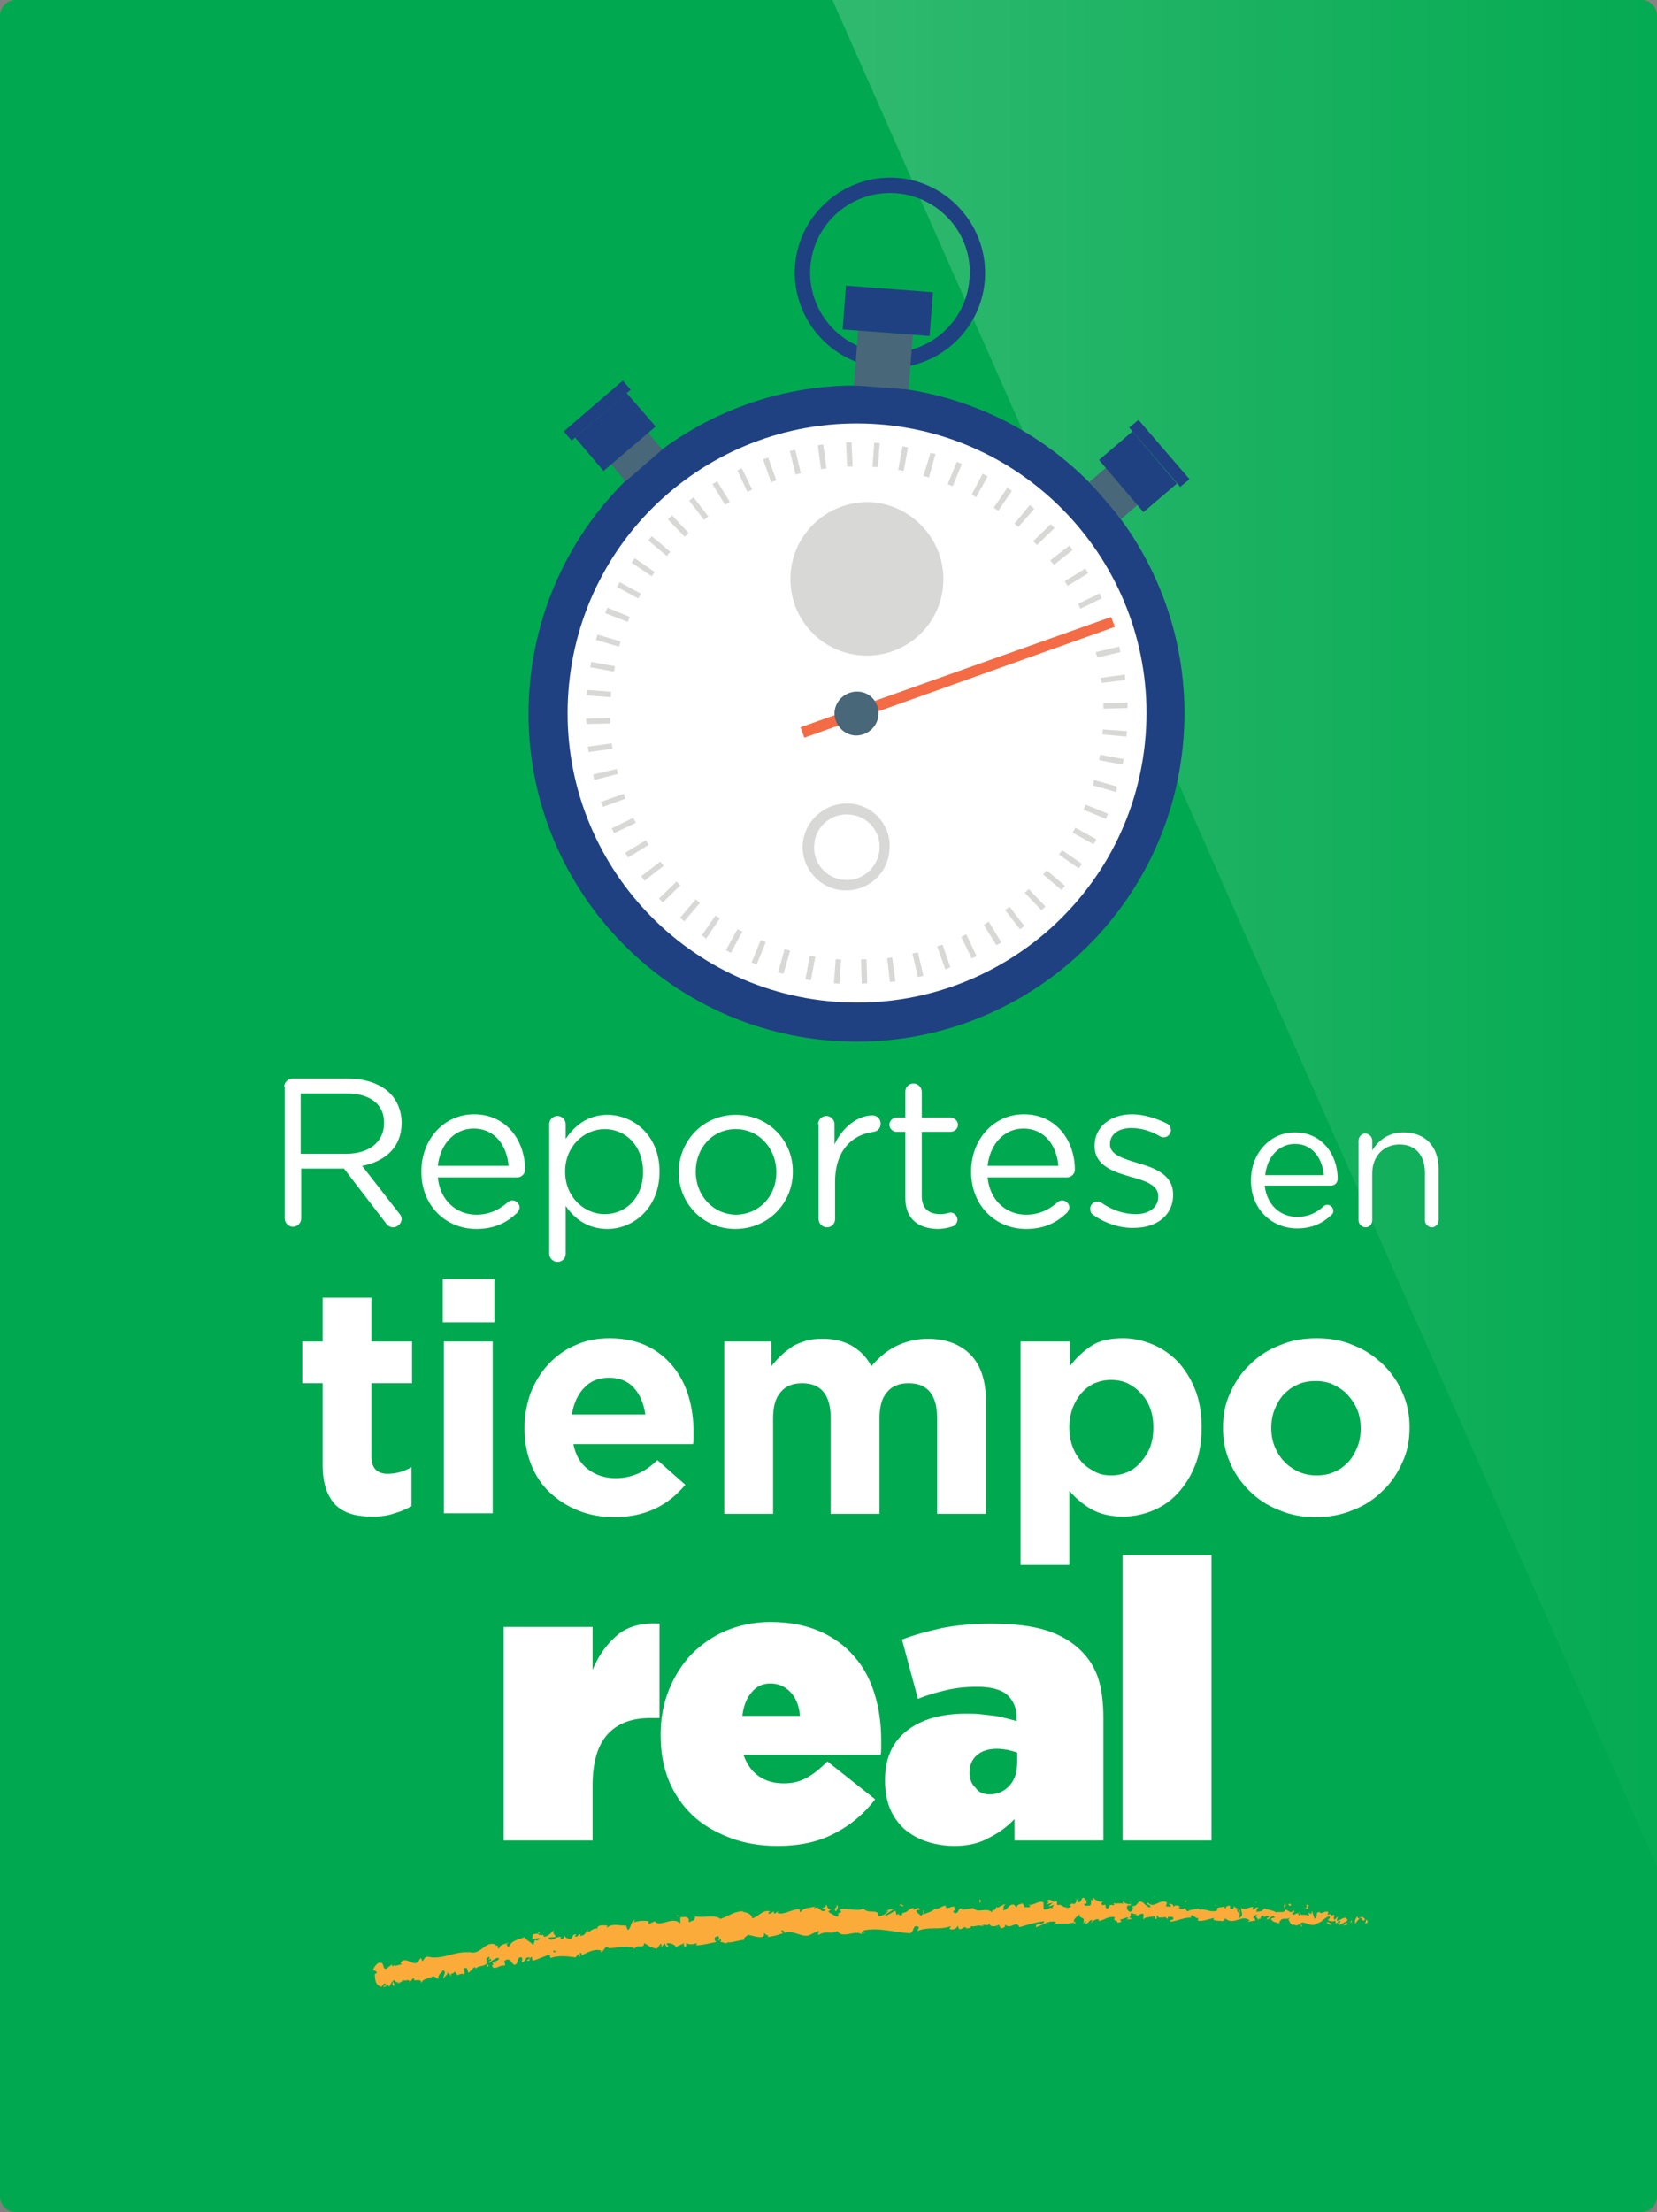 <?xml version="1.0" encoding="utf-8"?>
<!-- Generator: Adobe Illustrator 18.1.1, SVG Export Plug-In . SVG Version: 6.00 Build 0)  -->
<svg version="1.1" id="Layer_1" xmlns="http://www.w3.org/2000/svg" xmlns:xlink="http://www.w3.org/1999/xlink" x="0px" y="0px"
	 viewBox="0 0 302 403" enable-background="new 0 0 302 403" xml:space="preserve">
<rect x="0" y="0" width="302" height="403" fill="#808080" stroke="none"/>
<path fill="#F15D2F" d="M302,400.2c0,1.6-1.3,2.8-2.8,2.8H2.8c-1.6,0-2.8-1.3-2.8-2.8V2.8C0,1.3,1.3,0,2.8,0h296.4
	c1.6,0,2.8,1.3,2.8,2.8V400.2z"/>
<g>
	<g>
		<g>
			<g>
				<g>
					<path fill="#FBAB39" d="M264.2,341.3c0.1-0.2,0.1-0.6-0.2-0.5l-0.2,0.7L264.2,341.3z"/>
					<path fill="#FBAB39" d="M262.5,340c-0.3,0.3-0.7,0.9-0.5,1.5c0.3-0.6,0.4-0.4,0.8-1.1c0.3-0.1,0.4,0.2,0.4,0.5
						c0.1-0.2,0.4,0.2,0.6-0.2c-0.3-0.5-0.7-0.6-1.2-0.2C262.3,340.3,262.4,340.1,262.5,340z"/>
					<path fill="#FBAB39" d="M236.8,338.2l0.2,0.1C236.9,338.2,236.9,338.2,236.8,338.2z"/>
					<path fill="#FBAB39" d="M220.9,337.6c0.1,0,0.2-0.1,0.2-0.1C221,337.5,220.9,337.5,220.9,337.6z"/>
					<path fill="#FBAB39" d="M218.2,336.9c0.1,0,0.1,0,0.2,0C218.3,336.9,218.2,336.8,218.2,336.9z"/>
					<path fill="#FBAB39" d="M236.8,338.2l-0.4-0.2C236.4,338.2,236.6,338.1,236.8,338.2z"/>
					<path fill="#FBAB39" d="M258.8,341.5c0.1,0,0.2-0.1,0.2-0.2c-0.1,0-0.1,0-0.2,0.1C258.9,341.4,258.9,341.4,258.8,341.5z"/>
					<path fill="#FBAB39" d="M243.8,337.7l0.1,0c0-0.1,0.1-0.2,0.1-0.3L243.8,337.7z"/>
					<path fill="#FBAB39" d="M249.2,337.8c-0.1,0-0.2,0.5-0.2,0.8c0.1-0.2,0.2-0.3,0.3-0.4C249.3,338.1,249.3,338,249.2,337.8z"/>
					<path fill="#FBAB39" d="M257.7,339.2l0.2-0.1C257.9,339.1,257.8,339.1,257.7,339.2z"/>
					<path fill="#FBAB39" d="M240,337.6c0-0.1,0-0.2,0-0.2C239.9,337.4,240,337.5,240,337.6z"/>
					<path fill="#FBAB39" d="M90.4,351.8C90.4,351.7,90.4,351.7,90.4,351.8C90.4,351.7,90.4,351.8,90.4,351.8z"/>
					<path fill="#FBAB39" d="M83.8,350.3L83.8,350.3c0.1-0.2,0.1-0.3,0-0.4L83.8,350.3z"/>
					<path fill="#FBAB39" d="M213.2,336.2C213.2,336.2,213.2,336.2,213.2,336.2C213.3,336.1,213.3,336.1,213.2,336.2z"/>
					<path fill="#FBAB39" d="M167.4,338c0.5,0.5-0.8,0.7,0,1.2C167.4,339,168.1,338.3,167.4,338z"/>
					<path fill="#FBAB39" d="M258.7,341.4c-0.1,0-0.1,0-0.2,0C258.6,341.4,258.7,341.4,258.7,341.4z"/>
					<path fill="#FBAB39" d="M167.4,339.3L167.4,339.3L167.4,339.3C167.5,339.3,167.5,339.3,167.4,339.3z"/>
					<path fill="#FBAB39" d="M201.7,336.6c0,0.1,0.1,0.2,0.1,0.2C201.8,336.8,201.8,336.8,201.7,336.6z"/>
					<path fill="#FBAB39" d="M210.3,337.3l-0.2-0.1C210.1,337.3,210.2,337.3,210.3,337.3z"/>
					<path fill="#FBAB39" d="M197.3,337.5c-0.1,0-0.2-0.1-0.3,0c0,0,0,0,0,0.1C197.1,337.5,197.1,337.5,197.3,337.5z"/>
					<path fill="#FBAB39" d="M192.6,337.6c0,0,0.1,0.1,0.1,0.1c0,0,0.1,0,0.1,0L192.6,337.6z"/>
					<path fill="#FBAB39" d="M104.1,349.2c-0.1-0.1-0.2-0.3-0.3-0.5C104,349.1,103.3,349.4,104.1,349.2z"/>
					<path fill="#FBAB39" d="M258.9,341.2c0,0.1-0.1,0.2-0.1,0.2c0.1,0,0.1,0,0.2,0C258.9,341.3,258.9,341.2,258.9,341.2z"/>
					<path fill="#FBAB39" d="M197.2,342l-0.7-0.1C196.7,342,196.9,342,197.2,342z"/>
					<path fill="#FBAB39" d="M136.8,345.1l-0.2,0.1C136.7,345.2,136.8,345.1,136.8,345.1z"/>
					<path fill="#FBAB39" d="M194.3,342c-0.1-0.2-0.3-0.3-0.4-0.4c0,0-0.1,0.1-0.1,0.1L194.3,342z"/>
					<path fill="#FBAB39" d="M103.8,348.7L103.8,348.7L103.8,348.7z"/>
					<path fill="#FBAB39" d="M99.3,350.8c0.7-0.1,0.2-0.8,0.3-1.2c0.8-0.3,0.5,0.5,0.8,0.8c0.5-0.3,0.8-1,1.2-1
						c0,0.1,0.1,0.1,0.1,0.3c0.4-0.7,1.6-0.3,2.1-1.1c0.1,0.1,0.1,0.1,0.1,0.2c-0.2-0.4-0.2-0.7-0.3-1c0.3-0.1,0.5-0.5,0.7-0.1
						c-0.2,0-0.2,0.2-0.2,0.4l0.3-0.3c0.4,0.6-0.4,0.3-0.3,0.8c0.6-0.3,1.2-1,1.8-0.9c0.2,0.7-1.1,0.4-0.4,0.9l-0.8-0.1
						c0.7,1-0.5,0,0.2,1c1,0.1,1-0.5,2.1-0.4c0.2-0.4-0.2-0.5,0-0.9c1.3-0.9,1.3,1.5,2.2,0.5c0.2-0.5,0.2-1.4,1-1l-0.1,0.8
						c1-0.1,0.4-1.2,1.5-0.8c-0.1,0.3-0.7,0.4-0.6,0.4c0.7,0.5,0.4-0.5,0.9-0.6l0.2,0.7c1-0.2,2.1-0.9,3.2-1.1
						c0,0.2-0.2,0.4,0.1,0.6c1.4-0.5,3-0.3,4.5-0.1l0.5-0.6c0.1,0,0.3,0.2,0.1,0.4c0.6,0.2,0-0.4,0.2-0.6c0.3-0.1,0.4,0.3,0.3,0.5
						c0.9-0.6,2.6-1.4,3.6-0.9l-0.2,0.2c0.8,0.1,0.7-1.3,1.5-0.8l-0.1,0.1c1.7,0.1,3.5-0.7,4.9,0.1c0.2-0.9,1.7,0.2,1.7-1
						c1,0.5,0.8,0.7,2.2,1c0.4,0,0.5-0.8,0.9-0.9l0.1,0.6l0.5-0.7l0.4,0.7l0.4-0.2c-0.2,0-0.4-0.2-0.4-0.4c0.6-0.3,1.6,0.3,1.7,0.6
						l1.5-0.7c0,0.3-0.3,0.4-0.5,0.5c0.8-0.7,0.2,0.6,0.9,0c-0.1-0.1,0-0.4,0-0.5c0.4,0.3,1.3,0.3,1.9,0l-0.1,0.4
						c1.2,0,2.4-0.4,3.7-0.6c-0.5-0.2-0.4-0.9-0.1-1l0.2,0.6c0.2-0.4-0.4-0.2,0-0.7c0.5,0,0.4,0.7,0.1,0.9l0.6-0.3
						c0.1,0.2-0.1,0.3-0.1,0.6c0.2-0.4,1.1,0.6,1.4-0.2l0,0.2c1.3-0.1,1.9-0.4,2.9-0.5c0-0.6,0.4-0.5,0.7-0.9
						c0.8,0.1,1.7,0.5,2.6,0.4c0.6-0.3,0.2-0.5,0.4-0.8c0.1,0.5,1,0.4,0.6,0.8c1.1-0.2,1.4-0.2,2.8-0.7c-0.2-0.2-0.3-0.3-0.3-0.5
						c0.3-0.1,0.6,0.2,0.6,0.4l-0.1,0.1c1.5-0.9,3.8,1.3,5,0.1l-0.1,0.1l1.3-0.6c0.6,0.1-0.3,0.4,0.1,0.7c1.4-0.9,2.2,0,3.4-0.7
						c1,1.5,3.2-0.3,4.5,0.6l-0.1-0.4c0.3-0.4,0.4,0.2,0.6,0.2c0-0.3-0.4-0.3-0.2-0.5c2.6-0.6,5.5,0.3,8.3,0.5
						c1,0.1,0.5-1.9,1.8-1.1l-0.3,0.7c2-0.9,4.1-0.1,6.1-0.9c-0.1,0.2-0.1,0.4-0.3,0.4c0.4,0.5,1.5,0,1.5-0.4c0.3,0,0.1,0.4,0.3,0.5
						c0.4,0.3,1-0.6,1.3-0.2c0,0.1-0.1,0.2-0.2,0.2c0.3-0.2,1.3,0,1-0.5c0.8,0.2,1.4-0.3,2,0c0.4-0.6,1.3,0.3,1.4-0.6
						c0,0.9,1.3,0.7,1.8,0.3c-0.2,0.3,0.4,0.3,0.2,0.7c0.5,0,1-0.2,0.9-0.7c1,1.1,2-0.9,2.6,0.5c1.6-0.5,3.1-0.9,4.5-1.1
						c0,0.9-1.6,0.1-1.5,1.1c1.4-0.4,2.1-1.2,3.5-1c0.4,0.1-0.2,0.4-0.3,0.5c1.4-0.4,2.6,0.1,3.8-0.4c0,0.1-0.1,0.2-0.3,0.2
						c0.2,0,0.6,0.1,0.5-0.3l-0.2,0.1c-0.4-0.6,0.9-1.2,1-1.6c-0.4,1.2,1.2,0.3,0.6,1.8c0.2-0.1,0.4-0.3,0.3-0.5
						c0.2,0.1,0.3,0.2,0.1,0.6c0.9-0.2,0.5-0.7,1.3-0.7c0,0.2-0.2,0.3-0.2,0.5c0.4-0.4,0.8-0.8,1.4-0.6c0,0.1,0,0.3-0.2,0.3
						c1.1-0.1,1.9-1,3.1-0.7c-0.4,0.9,0.4,0.3,0.5,1l0.7-0.2l-0.3-0.4c0.6,0,1.1-0.5,1.6-0.3l-0.4,0.3l1.1-0.1l-0.6-0.3
						c0.6-0.4-0.1-0.9,0.7-0.7c-0.2,0.1,0.6,0,0.9,0.4l0,0c0.3-0.2,0.6-0.5,1-0.3c0.1,0.2-0.1,0.8,0,1c0.3-0.6,1.4-0.2,1.7-0.8
						c-0.1,0.2-0.1,0.5-0.1,0.6l0.2-0.5c0.3,0.2,0.3,0.2,0.3,0.6c0.8,0.1-0.2-1,0.7-0.5c-0.1,0,0,0.1-0.2,0.2c1,0.2,1.9-0.3,2.8,0
						c0.3,0.8-0.8,0.2-0.5,0.8c1.3-0.1,2.7-0.9,3.9-0.7l-0.2-0.1c0.2-1.1,0.9,0.5,1.5,0.1c-0.2,0.1-0.2,0.6-0.2,0.5
						c0.8,0.2,1.7-0.2,3-0.5l-0.2,0.3c0.5,0.3,1.3,0.2,1.8,0.3c0.2-0.3,0.5-0.2,0.3-0.6c1.6,1.6,3.2-0.8,4.6,0.5
						c-0.2,0-0.4,0.2-0.3,0.2l1.3-0.2c-0.1-0.5-0.2-0.3-0.4-0.6c0.2-0.3,0.5-0.5,0.8-0.5c-0.6,0.3,0,0.7,0.2,1c0-0.1,0.1-0.3,0-0.4
						c0.6,0.8,0.1-0.9,1-0.3l-0.1,0.2c0.3-0.1,0.7-0.4,1-0.3c0.1,0.5-0.4,0.2-0.4,0.7c0.5,0,1-1,1.5-0.4c-0.2,0.1-0.5,0.1-0.8,0.3
						c0.5,0.6,0.5,0.5,0.9,0.6l0,0l0.8,0.3l-0.2-0.2c0.7-1.4,1.3-0.2,2.2-1.1c-0.9,0.8-0.2,0.5-0.2,1.1c0.2,0.2,0.5,0.4,0.4,0.5
						c0.4-0.5,0.7,0.4,1.3-0.3c0,0.2,0.4,0,0.3,0.5c0.5-0.1-0.1-0.3-0.1-0.6c0.8-0.6,1.9,0.9,3.1,0c1-0.3,1.2-1,2.2-1.3
						c0.3,0.3-0.3,0.7-0.3,0.7c0.5,0.3,0.9,0.3,1.4,0.1c-0.1,0.2,0,0.3,0.1,0.5c0.4,0,0.3-0.7,0.8-0.4c-0.1,0.2-0.2,0.6-0.4,0.8
						c0.5-0.2,0.9-0.5,1.4-0.7c0.1,0.3-0.3,0.5-0.5,0.7c0.5-0.1,1.4-0.3,1.6-0.8l-0.3-0.2c0.2,0,0.1,0.5-0.1,0.6
						c-0.5,0.4-0.6-0.2-0.7-0.4l0.3-0.1c-0.3-1.2-1.3,0.1-2,0l0.3-0.8l-0.7,0.7c-0.1-0.2-0.2-0.7,0.1-0.8c-0.5-0.4-0.4,0.3-0.8-0.2
						c0-0.1,0-0.1,0-0.1l-0.5,0.2c0.1-0.2-0.1-0.6,0.2-0.5c-0.8-0.5-1.4,0.6-1.7-0.1l0.1,0c-1.2,0.2-0.1,0.6-1,1.3l-0.5-1.5
						l-0.1,0.6c-0.1,0-0.4-0.1-0.3-0.3c-0.5,0.4,0.1,0.3-0.2,0.7c-0.6-0.6-1.6,0.2-1.7-0.8c-0.2,0.5,0.5,0.4-0.1,0.7
						c-0.1-1.1-0.7,0.2-1.2-0.3c0.2-0.5,0.7-0.2,0.2-0.7c-0.4,0.9-1-0.2-1.5-0.1c0,0.7-1,0.3-1.7,0.5c0.1-0.2-1.4-0.5-2.1-0.7l0-0.1
						c-0.2,0.7-0.9,0.6-1.4,0.7c0-0.4,0.1-0.6,0.4-0.8l-0.5,0c-0.1,0.2-0.3,0.4-0.6,0.4l0.1-0.5c-0.7,0-1.3,0.6-2.2,0.2
						c-0.1,0.5,0.6,1.4-0.3,1.8c0-0.3,0-0.8,0.2-0.9c-0.1,0-0.3,0.2-0.4,0.1l0.4-0.5c-0.4-0.2-0.2,0.4-0.5,0.3
						c0-0.4-0.2-0.3-0.2-0.6c0.1,0,0.3,0.2,0.4,0c-0.3-0.1-0.8-0.3-0.9-0.6c0,0.2,0,0.5-0.3,0.6c-0.7,0-0.2-0.5-0.6-0.7
						c-0.2,0.3-0.6,0-0.6,0.6c-0.2,0-0.2-0.3-0.3-0.4c-0.3,0.3-1.6,0-1.2,0.7l0.1,0c0,0,0,0-0.1,0l0,0l0,0c-1.1,0.6-2.3-0.4-3.4-0.1
						l0-0.2c-0.7,0.2-1.5,0.1-2,0.5c-0.2,0-0.5-0.4-0.4-0.6c-0.5,0.1-0.6,0.4-1.3,0c0.5-0.3-0.2-0.3,0.5-0.2c-0.7-0.2-0.8-0.5-1.5,0
						c0.2-0.5-0.5-0.6-0.8-0.5l0.5,0.4c-0.4,0.1-0.7,0-1,0l0.2-0.7c-1.3-0.8-2.4,1.3-3.5,0c-0.4,0.5,0.7,0.3,0.4,0.9
						c-0.6-0.1-1.3-1-1.5-1c-0.8-0.4-0.8,1-1.7,0.7c0.1,0.2,0.2,0.9-0.4,1.1c-0.6-0.1-0.8-1-0.4-1.2c0.1,0,0.2,0.1,0.2,0.1
						c0.2-0.1,0.5-0.2,0.2-0.4l-0.1,0.2c-0.3-0.2-1.2-0.2-1-0.6c-0.5,0.2-0.2,0.4,0.1,0.5c-0.8-0.3-1.2,0-2.1-0.2
						c0.1,0.1,0.3,0.4,0.1,0.4c-1.2-0.3-0.5,0.5-1.3,0.6c-0.5-0.4,0.2-0.9-0.7-0.6c-0.5-0.2-0.1-0.6,0.1-0.8
						c-0.7,0.5-1.4-0.3-1.8-0.4l0.4-0.2c-0.2,0.1-0.4,0.1-0.6,0.1l0.2,0.5c-0.2-0.1-0.4-0.1-0.4-0.3c-0.2,0.3,0.2,0.8-0.3,1.2
						c-0.3-0.2-0.9,0.3-1-0.4c1,0.2-0.1-0.6,0.7-0.7c-0.2,0.1-0.4,0.1-0.6,0c0-0.1,0-0.1,0.1-0.2c-0.9-0.6-0.4,0.7-1.4,0.7
						c0.1-0.4-0.2-0.7-0.4-0.6c0.4,0,0.2,0.6-0.2,0.9c-0.6-0.3-0.7,0.2-1,0.2l0.4,0.1c-0.1,0.4-0.4,0.3-0.9,0.4
						c0-0.3,0.4-0.2,0.2-0.3c-0.5,0.6-1.1-0.6-1.7-0.2c-0.3-0.2,0-0.7-0.3-0.8c-0.7,0.5-0.8-0.5-1.6-0.1c0.2,0.5,0.3,0.4-0.3,0.8
						l1.3-0.4l-0.8,0.7c0.4,0,0.8-0.3,1-0.2c-0.4,0.4-0.3,0.3-0.2,0.7c-0.5-0.7-1,0.4-1.7,0l0-1.2c-0.9-0.5-1.6,0.6-2.8,0.4l0.4,0.2
						c-0.2,0.5-0.7,0.1-1.1,0.3c0-0.4-0.2-0.5-0.4-0.8c0,0.3-0.9,0-1,0.8l-0.5-0.5c-1-0.2-1.1,1.1-2,1c0.3-0.4-0.2-0.7,0.5-1
						c-0.3,0-0.6-0.1-0.6,0.2c-0.2-0.2-0.8,0.6-1.1,0.2c-0.1,0.2-0.2,0.6-0.5,0.6c0-0.1,0-0.2,0-0.2c0,0.2-0.5,0.3-0.2,0.7
						c-1-1.2-2.7,0.2-3.5-0.9c-0.7,0.1-1.5,0.3-2.1,0.3c0-0.1,0-0.2,0.1-0.2c-0.9-0.3-0.5,1.1-1.5,0.8c-0.5-0.6,0.5-0.4,0.2-0.6
						c-0.2-1.3-1.2,0.2-1.8-0.5l0.2-0.1c-0.5-0.4-1.2,0.5-2,0.5c0,0,0-0.1,0-0.2c-0.5,0.7-1.6,0.9-2.3,1.2c0.2-0.5,0.3-0.3,0.2-0.8
						c-0.3,0.1,0.1,0.8-0.6,1c-0.2-0.3-0.8-0.5-0.8-1l0.7-0.1c-0.4-0.7-0.9,0.1-1.2,0l0-0.3c-1,0.1-1,0.9-2.1,0.9l0.1,0.2
						c-0.6,0.8-0.5-0.4-1.1,0.2l-0.2-0.8c-0.4,0.2-1.3,0.8-2,1c0.4-0.6,1.2-0.9,1.7-1.3c-0.4,0-1.3,0.1-1.5,0.5
						c0.2-0.1,0.3-0.3,0.5-0.2c-0.4,0.6-1.1,1-1.8,1c0.1-1.5-2-0.3-2.7-1.4c-1.3,0.6-2.7-0.1-4.3,0.1c0.6,1.2-0.5,0.1-0.3,1.3
						c-0.4,0.1-0.5,0.1-0.5,0l-1.2-0.7c-0.3-0.3,0.3-0.3,0.3-0.6c-0.8,0-0.4-0.5-0.9-0.8c0.1,0.4-0.2,0.6-0.7,0.5l0.7,0.5
						c-1.1,0.7-1-1-2.2-0.3l0.3-0.4c-0.6,0.3-2.2,0.1-2.7,1.1c-0.1-0.1-0.3-0.5,0-0.6c-1.4-0.1-3.1,1.2-4.2,0.7l0.1-0.3
						c-0.3,0.1-0.4,0.6-0.8,0.3c0-0.1,0.1-0.3,0-0.3c-0.1,0.1-0.7,0.6-1,0.4l0.3-0.4c-1.4-0.3-2,1-3.2,1.3c-0.1-0.9-1.2-1.1-1.7-1.2
						l0-0.1c-1.6,0-2.6,0.9-4.1,1.4c-1-0.9-3.1-0.1-4.7-0.5c0.2,0.1,0,0.7-0.2,0.8c-0.4-0.1-0.9,0.7-0.9-0.1l0.1,0
						c-0.3-0.8-1-0.5-1.6-0.5l0,1.1c-1.6-1.4-3.7,0.9-4.7-0.4c-0.3,0.3-0.8,0.3-1.1,0.6l0-0.6c-1-0.1-1.5-0.1-2.7,0.2l0.2-0.4
						c-0.7,0-0.7,1.7-1.3,1.8l-0.3-0.8c-1.2,0.1-2.4-0.5-3.5,0.4c0-0.1,0-0.4,0.2-0.4c-0.6,0-2.2-0.3-1.9,0.8
						c-0.1-0.7-1.2,0.1-1.8,0.5l0-0.6c-0.5,0.8-0.4,1-1.2,1.2c-0.2,0-0.2-0.4,0-0.3c-0.6-0.2-0.4,0.6-1.1,0.4l0.2-0.4
						c-0.6,0-0.5,0.2-0.8,0.7c-0.4,0.3-1.2,0-1.3-0.5c0,0.3-0.3,0.8-0.7,0.7c-0.1-0.2,0-0.3,0.1-0.4c-1.1-0.2-1.4,0.8-2.2,0.4
						c0-0.2-0.1-0.3-0.2-0.3c0.8-0.1,1.5-0.1,1.4-0.1c-0.1-0.5-0.7-0.5-0.3-1.3c-0.5,0.5-1.3,1.4-1.9,1.2c0,0-0.1-0.1-0.1-0.2
						l0.1-0.1c-0.2,0-0.3,0-0.4,0.1c-0.2-0.1-0.4-0.1-0.5-0.1c-0.1-0.4-0.8-0.1-1.1-0.1c0.1,0.6-0.3,0.5,0.1,0.9
						c-0.1,0,0.1-0.1,0.3-0.1c0,0,0.1,0,0.1-0.1l0,0.1c0.2,0,0.5-0.1,0.8-0.1c-0.2,0.3-0.5,0.6-0.9,0.3c-0.1,0.4-0.3,0.8-0.3,1
						c-0.5-0.7-1.5-1-1.6-1.5c-0.9,0.5-2.3,0.5-2.8,1.7c-0.3,0.2-0.4-0.3-0.5-0.4c0.1-0.1,0.3-0.1,0.4-0.3c-0.5,0.3-1.7,0.3-1.7,1.1
						c-0.8-0.2,0.3-0.7-0.7-0.5l0.1-0.2c-2.1-0.9-2.8,2.3-5.2,1.2c0.2,0.1,0.2,0.1,0.3,0.2c-2.5-0.3-4.9,1.4-7.4,0.8
						c-0.7-0.1-0.7,0.4-1.1,0.8l-0.3-0.6l-0.6,0.8c-0.9,0.7-2-1.1-3.1,0l0.2,0.4c-0.5,0-1.4,0.5-1.4,0c0,0.1-0.1,0.4-0.3,0.3
						l-0.1-0.3l-1,0.8c-0.9,0-0.1-1.3-1.4-1.1c-0.4,0.2-1.2,1.2-0.9,1.4c0.2,0,0.5,0.1,0.6,0.4l-0.4,0.3c0.1,0.9,0,1.9,1.2,2.3
						l0.6-0.7l0.3,0.4l-0.6,0.2c0.4,0.3,0.6-0.1,0.8-0.4c0.1,0.2,0.2,0.4,0.4,0.4l0.5-1c0.2,0.3-0.2,0.8,0.3,0.9
						c0.3-0.5-0.5-0.7,0-1.1c0.4,0.3,0.4,0.7,0.7,0.3c0.1,0.2,0,0.4-0.1,0.5c0.3-0.4,0.9-0.3,1-0.8c0.5,0.4,1.2-0.4,1.3,0.5
						c0.1-0.2,0.5-0.8,0.8-0.9c-0.4,1.1,1.3-0.2,1.3,1c0.3-1,1.6-0.7,2.3-1.4c0,0.1-0.1,0.2-0.2,0.2c0.5,0,0.6,0.3,1,0.4
						c-0.1-0.8,0.6-1.1,0.9-1.6c0.7,0.6-0.2,1,0.1,1.7c-0.1-0.6,0.9-0.8,0.6-1.3c0.5,0.4,0.4,0.2,0.7,0.8c-0.1-1,0.4-0.2,0.6-0.9
						c0.7,0.4,0.3,0.9,0.9,0.5C99.9,350.4,99.3,350.8,99.3,350.8z M115.1,346.8C115.1,346.8,115.1,346.8,115.1,346.8
						c-0.1,0-0.3,0.1-0.3,0.1C114.9,346.8,115,346.8,115.1,346.8z M116.5,346.6c-0.2,0-0.4,0-0.6,0.1c-0.1-0.2,0-0.4,0.1-0.4
						C115.9,346.4,116.3,346.5,116.5,346.6z M113.1,343.1c0.2-0.1,0.3,0,0.3,0.1c-0.1,0-0.2,0.1-0.4,0.1c0,0,0,0,0,0.1
						C113.1,343.3,113.1,343.2,113.1,343.1z"/>
					<path fill="#FBAB39" d="M112.8,343.9C112.8,343.9,112.8,343.9,112.8,343.9c0,0.1,0,0.1,0.1,0.2c0-0.1,0-0.1,0.1-0.2
						C112.9,343.9,112.8,343.9,112.8,343.9z"/>
					<path fill="#FBAB39" d="M237,338.2L237,338.2C237,338.3,237,338.3,237,338.2C237,338.3,237,338.3,237,338.2z"/>
					<polygon fill="#FBAB39" points="135.4,345.5 135.3,345.4 135.2,345.5 					"/>
					<path fill="#FBAB39" d="M244.5,340.3c0,0,0,0.1,0.1,0.1C244.6,340.4,244.6,340.4,244.5,340.3z"/>
					<path fill="#FBAB39" d="M247.8,340.6l0.5,0.2C248,340.7,247.9,340.6,247.8,340.6z"/>
					<path fill="#FBAB39" d="M250.2,340.9c0-0.1,0-0.2,0.1-0.2l0,0L250.2,340.9z"/>
					<path fill="#FBAB39" d="M210.5,341.1C210.4,341.1,210.4,341.1,210.5,341.1C210.1,341.2,210.3,341.2,210.5,341.1z"/>
					<path fill="#FBAB39" d="M222.3,339.7c-0.1,0.1-0.3,0.2-0.4,0.3C222.1,340,222.3,340,222.3,339.7z"/>
					<path fill="#FBAB39" d="M197.3,342C197.3,342,197.3,342,197.3,342L197.3,342L197.3,342z"/>
					<path fill="#FBAB39" d="M221.4,340c0.2,0.1,0.4,0.1,0.6,0C221.7,340,221.5,339.9,221.4,340z"/>
					<path fill="#FBAB39" d="M261.1,341.6l0.1,0c0,0,0-0.1,0-0.1L261.1,341.6z"/>
					<path fill="#FBAB39" d="M261.2,341.6l0.1-0.1C261.3,341.5,261.2,341.5,261.2,341.6z"/>
					<path fill="#FBAB39" d="M261.6,341.4l-0.3,0.1C261.4,341.5,261.6,341.5,261.6,341.4z"/>
					<path fill="#FBAB39" d="M257.8,341.2l0,0.2C257.8,341.4,257.8,341.3,257.8,341.2z"/>
					<path fill="#FBAB39" d="M256.8,341.3c0.2,0.1,0.6,0.5,0.9,0.3l0-0.2C257.6,341.7,257,340.9,256.8,341.3z"/>
					<path fill="#FBAB39" d="M252.7,338.6l0.8,0.2c-0.1-0.2-0.3-0.5,0.1-0.6C252.5,337.5,253.8,338.7,252.7,338.6z"/>
					<path fill="#FBAB39" d="M250.1,338.2c0.5-0.1,0-0.3,0-0.4C249.8,337.9,249.7,338,250.1,338.2z"/>
					<path fill="#FBAB39" d="M231.1,337.7l0.1-0.5C230.8,337.3,231.1,337.4,231.1,337.7z"/>
					<polygon fill="#FBAB39" points="227.4,340.3 227.8,340.6 227.9,340.1 					"/>
					<polygon fill="#FBAB39" points="225.3,336.6 225.5,336.5 224.9,336.7 					"/>
					<path fill="#FBAB39" d="M193.5,337.1l0.1,0.6C193.8,337.6,193.8,336.9,193.5,337.1z"/>
					<path fill="#FBAB39" d="M179.7,338.3c-0.2-0.3-0.6-0.5-0.8-0.2C179.3,338.1,179.6,338.4,179.7,338.3z"/>
					<polygon fill="#FBAB39" points="138.5,340.1 138.7,339.9 138.2,340.1 					"/>
				</g>
			</g>
		</g>
	</g>
</g>
<g opacity="0.2">
	<defs>
		<path id="SVGID_1_" opacity="0.2" d="M303,365.2c0,1.4-0.6,2.8-1.4,2.8H146.3c-0.8,0-2.3-1.4-2.3-2.8V1.5c0-1.4,1.5-1.5,2.3-1.5
			h155.3c0.8,0,1.4,0.1,1.4,1.5V365.2z"/>
	</defs>
	<clipPath id="SVGID_2_">
		<use xlink:href="#SVGID_1_"  overflow="visible"/>
	</clipPath>
	<linearGradient id="SVGID_3_" gradientUnits="userSpaceOnUse" x1="140.501" y1="167.119" x2="317.74" y2="167.119">
		<stop  offset="0" style="stop-color:#FFFFFF"/>
		<stop  offset="1" style="stop-color:#FFFFFF;stop-opacity:0"/>
	</linearGradient>
	<polyline clip-path="url(#SVGID_2_)" fill="url(#SVGID_3_)" points="140.5,-25.4 311.5,361.5 317.7,-27.3 	"/>
</g>
<g>
	<g>
		<path fill="#FFFFFF" d="M41.6,250.1l-10.3,2.3l-3.8-15.6l18.9-5.2h16v63.8H41.6V250.1z"/>
		<path fill="#FFFFFF" d="M97.5,296.7c-4.8,0-9.1-0.9-12.8-2.7c-3.7-1.8-6.9-4.2-9.5-7.2c-2.6-3-4.6-6.5-6-10.5c-1.4-4-2-8.1-2-12.5
			v-0.2c0-4.3,0.7-8.5,2.1-12.5c1.4-4,3.4-7.5,6-10.5c2.6-3,5.8-5.4,9.6-7.2c3.8-1.8,8.1-2.7,12.9-2.7c4.8,0,9,0.9,12.8,2.7
			c3.8,1.8,7,4.2,9.6,7.2c2.6,3,4.6,6.5,6,10.5c1.4,4,2,8.1,2,12.5v0.2c0,4.3-0.7,8.5-2.1,12.5c-1.4,4-3.4,7.5-6,10.5
			c-2.6,3-5.8,5.4-9.6,7.2C106.6,295.8,102.3,296.7,97.5,296.7z M97.7,278.3c2.9,0,5.2-1.3,6.9-4c1.7-2.7,2.5-6.2,2.5-10.5v-0.2
			c0-2.2-0.2-4.2-0.7-6c-0.5-1.8-1.1-3.3-1.9-4.6c-0.8-1.3-1.9-2.3-3-3c-1.2-0.7-2.5-1.1-3.9-1.1c-2.9,0-5.2,1.3-6.9,4
			c-1.7,2.7-2.5,6.2-2.5,10.5v0.2c0,2.2,0.2,4.2,0.7,6c0.5,1.8,1.1,3.3,1.9,4.6c0.8,1.3,1.9,2.3,3,3C95,277.9,96.3,278.3,97.7,278.3
			z"/>
		<path fill="#FFFFFF" d="M161.8,296.7c-4.8,0-9.1-0.9-12.8-2.7c-3.7-1.8-6.9-4.2-9.5-7.2c-2.6-3-4.6-6.5-6-10.5
			c-1.4-4-2-8.1-2-12.5v-0.2c0-4.3,0.7-8.5,2.1-12.5c1.4-4,3.4-7.5,6-10.5c2.6-3,5.8-5.4,9.6-7.2c3.8-1.8,8.1-2.7,12.9-2.7
			c4.8,0,9,0.9,12.8,2.7c3.8,1.8,7,4.2,9.6,7.2c2.6,3,4.6,6.5,6,10.5c1.4,4,2,8.1,2,12.5v0.2c0,4.3-0.7,8.5-2.1,12.5
			c-1.4,4-3.4,7.5-6,10.5c-2.6,3-5.8,5.4-9.6,7.2C170.8,295.8,166.5,296.7,161.8,296.7z M161.9,278.3c2.9,0,5.2-1.3,6.9-4
			c1.7-2.7,2.5-6.2,2.5-10.5v-0.2c0-2.2-0.2-4.2-0.7-6c-0.5-1.8-1.1-3.3-1.9-4.6c-0.8-1.3-1.9-2.3-3-3c-1.2-0.7-2.5-1.1-3.9-1.1
			c-2.9,0-5.2,1.3-6.9,4c-1.7,2.7-2.5,6.2-2.5,10.5v0.2c0,2.2,0.2,4.2,0.7,6c0.5,1.8,1.1,3.3,1.9,4.6c0.8,1.3,1.9,2.3,3,3
			C159.2,277.9,160.5,278.3,161.9,278.3z"/>
		<path fill="#FFFFFF" d="M212.6,266.6c-2.6,0-4.9-0.5-7.1-1.4c-2.1-0.9-3.9-2.2-5.4-3.8c-1.5-1.6-2.7-3.5-3.5-5.7
			c-0.8-2.1-1.3-4.4-1.3-6.8v-0.2c0-2.4,0.4-4.7,1.2-6.8c0.8-2.1,2-4,3.4-5.7c1.5-1.6,3.3-2.9,5.4-3.8c2.1-0.9,4.5-1.4,7.2-1.4
			c2.7,0,5,0.5,7.2,1.4c2.1,0.9,3.9,2.2,5.4,3.8c1.5,1.6,2.6,3.5,3.4,5.7c0.8,2.1,1.2,4.4,1.2,6.8v0.2c0,2.4-0.4,4.7-1.3,6.8
			c-0.8,2.1-2,4-3.5,5.7c-1.5,1.6-3.3,2.9-5.4,3.8C217.5,266.2,215.2,266.6,212.6,266.6z M254.3,232H268l-51.4,63.3h-13.7L254.3,232
			z M212.6,255.1c1.2,0,2.3-0.6,3.3-1.7c1-1.1,1.4-2.6,1.4-4.6v-0.2c0-1.9-0.5-3.5-1.4-4.6c-0.9-1.1-2-1.7-3.3-1.7
			c-1.3,0-2.4,0.6-3.3,1.7c-0.9,1.1-1.4,2.6-1.4,4.6v0.2c0,1.9,0.5,3.5,1.4,4.6C210.3,254.6,211.4,255.1,212.6,255.1z M258.3,296.3
			c-2.6,0-4.9-0.5-7.1-1.4c-2.1-0.9-3.9-2.2-5.4-3.8c-1.5-1.6-2.7-3.5-3.5-5.7c-0.8-2.1-1.3-4.4-1.3-6.8v-0.2c0-2.4,0.4-4.7,1.2-6.8
			c0.8-2.1,2-4,3.4-5.7c1.5-1.6,3.3-2.9,5.4-3.8c2.1-0.9,4.5-1.4,7.2-1.4c2.7,0,5,0.5,7.2,1.4c2.1,0.9,3.9,2.2,5.4,3.8
			c1.5,1.6,2.6,3.5,3.4,5.7c0.8,2.1,1.2,4.4,1.2,6.8v0.2c0,2.4-0.4,4.7-1.3,6.8c-0.8,2.1-2,4-3.5,5.7c-1.5,1.6-3.3,2.9-5.4,3.8
			C263.2,295.8,260.9,296.3,258.3,296.3z M258.3,284.8c1.2,0,2.3-0.6,3.3-1.7c1-1.1,1.4-2.6,1.4-4.6v-0.2c0-1.9-0.5-3.5-1.4-4.6
			c-0.9-1.1-2-1.7-3.3-1.7c-1.3,0-2.4,0.6-3.3,1.7c-0.9,1.1-1.4,2.6-1.4,4.6v0.2c0,1.9,0.5,3.5,1.4,4.6
			C256,284.3,257.1,284.8,258.3,284.8z"/>
	</g>
</g>
<g>
	<path fill="#FFFFFF" d="M72.6,190.7h24.9v3.5h-21v11.8h18.8v3.5H76.5v12.1h21.3v3.5H72.6V190.7z"/>
	<path fill="#FFFFFF" d="M103.9,199.8h3.8v4.3c1.7-2.5,3.9-4.8,8.2-4.8c4.1,0,6.8,2.2,8.2,5.1c1.8-2.8,4.5-5.1,9-5.1
		c5.9,0,9.5,3.9,9.5,10.2v15.8h-3.8v-14.9c0-4.9-2.5-7.7-6.6-7.7c-3.8,0-7,2.9-7,7.9v14.7h-3.7v-15c0-4.8-2.5-7.6-6.5-7.6
		c-4,0-7.1,3.3-7.1,8v14.5h-3.8V199.8z"/>
	<path fill="#FFFFFF" d="M147.9,217.8L147.9,217.8c0-5.6,4.4-8.4,10.9-8.4c3.3,0,5.5,0.4,7.8,1.1v-0.8c0-4.5-2.8-6.9-7.5-6.9
		c-3,0-5.4,0.7-7.7,1.8l-1.1-3.1c2.8-1.3,5.5-2.2,9.3-2.2c3.6,0,6.4,1,8.2,2.8c1.8,1.8,2.7,4.2,2.7,7.5v15.6h-3.7v-3.8
		c-1.8,2.3-4.7,4.3-9.2,4.3C152.6,225.8,147.9,223,147.9,217.8z M166.6,215.9v-2.4c-1.9-0.5-4.3-1.1-7.4-1.1c-4.7,0-7.4,2.1-7.4,5.1
		v0.1c0,3.2,3,5.1,6.4,5.1C162.8,222.7,166.6,219.9,166.6,215.9z"/>
	<path fill="#FFFFFF" d="M177.4,190h4.3v4.2h-4.3V190z M177.6,199.8h3.8v25.5h-3.8V199.8z"/>
	<path fill="#FFFFFF" d="M189.6,189.3h3.8v35.9h-3.8V189.3z"/>
	<path fill="#FFFFFF" d="M199.1,222l1.9-2.7c2.8,2.1,5.8,3.3,8.8,3.3c3.1,0,5.3-1.6,5.3-4v-0.1c0-2.6-3-3.5-6.4-4.5
		c-4-1.1-8.4-2.5-8.4-7.2v-0.1c0-4.4,3.6-7.3,8.7-7.3c3.1,0,6.5,1.1,9.2,2.8l-1.7,2.9c-2.4-1.5-5.1-2.5-7.5-2.5
		c-3,0-4.9,1.6-4.9,3.7v0.1c0,2.4,3.2,3.3,6.5,4.4c3.9,1.2,8.2,2.7,8.2,7.3v0.1c0,4.8-4,7.6-9.1,7.6C206,225.7,202,224.3,199.1,222z
		"/>
</g>
<g>
	<g>
		<path fill="#FFFFFF" d="M36.8,300.1h13.4c3.7,0,6.6,1,8.6,3c1.7,1.7,2.5,3.9,2.5,6.7v0.1c0,2.4-0.6,4.3-1.7,5.8
			c-1.2,1.5-2.7,2.6-4.5,3.3l7.2,10.5h-7.5l-6.3-9.4h-0.1h-5v9.4h-6.5V300.1z M49.7,314.4c1.6,0,2.8-0.4,3.7-1.1
			c0.9-0.8,1.3-1.8,1.3-3v-0.1c0-1.4-0.4-2.4-1.3-3.1c-0.9-0.7-2.1-1-3.7-1h-6.4v8.4H49.7z"/>
		<path fill="#FFFFFF" d="M76.2,330c-1.7,0-3.2-0.3-4.7-0.8c-1.4-0.6-2.7-1.4-3.7-2.4c-1-1-1.9-2.3-2.5-3.7c-0.6-1.4-0.9-3-0.9-4.7
			v-0.1c0-1.6,0.3-3.1,0.8-4.5c0.5-1.4,1.3-2.7,2.3-3.7c1-1.1,2.1-1.9,3.5-2.5c1.4-0.6,2.9-0.9,4.5-0.9c1.9,0,3.5,0.3,4.9,1
			c1.4,0.7,2.5,1.6,3.4,2.7c0.9,1.1,1.6,2.4,2,3.9c0.4,1.5,0.7,3,0.7,4.6c0,0.3,0,0.5,0,0.8c0,0.3,0,0.6-0.1,0.9H70.8
			c0.3,1.5,0.9,2.6,1.9,3.3c1,0.7,2.2,1.1,3.6,1.1c1.1,0,2-0.2,2.9-0.5c0.8-0.4,1.7-0.9,2.6-1.8l3.6,3.2c-1.1,1.3-2.3,2.3-3.9,3.1
			C80,329.6,78.2,330,76.2,330z M80.3,316.5c-0.2-1.4-0.7-2.6-1.5-3.5c-0.8-0.9-1.9-1.3-3.2-1.3c-1.3,0-2.4,0.4-3.2,1.3
			c-0.8,0.9-1.4,2-1.6,3.5H80.3z"/>
		<path fill="#FFFFFF" d="M98.3,329.9c-1.6,0-3.2-0.3-4.9-0.8c-1.7-0.5-3.2-1.4-4.8-2.6l2.7-4.2c1.2,0.9,2.5,1.6,3.7,2
			c1.2,0.4,2.4,0.7,3.4,0.7c0.9,0,1.6-0.2,2-0.5c0.4-0.3,0.6-0.7,0.6-1.2v-0.1c0-0.3-0.1-0.6-0.4-0.9c-0.3-0.3-0.6-0.5-1-0.6
			c-0.4-0.2-0.9-0.4-1.5-0.5c-0.6-0.2-1.1-0.3-1.8-0.5c-0.8-0.2-1.6-0.5-2.4-0.8c-0.8-0.3-1.5-0.7-2.2-1.3c-0.6-0.5-1.2-1.2-1.6-1.9
			c-0.4-0.8-0.6-1.7-0.6-2.8v-0.1c0-1.1,0.2-2.2,0.7-3c0.4-0.9,1-1.6,1.8-2.2c0.7-0.6,1.6-1.1,2.6-1.4c1-0.3,2.1-0.5,3.2-0.5
			c1.4,0,2.9,0.2,4.3,0.7c1.5,0.5,2.8,1.1,4,1.9l-2.4,4.4c-1.1-0.6-2.2-1.2-3.3-1.5c-1.1-0.4-2-0.6-2.8-0.6c-0.8,0-1.4,0.1-1.8,0.4
			c-0.4,0.3-0.6,0.7-0.6,1.1v0.1c0,0.3,0.1,0.6,0.4,0.8c0.3,0.2,0.6,0.5,1,0.7c0.4,0.2,0.9,0.4,1.4,0.6c0.5,0.2,1.1,0.4,1.7,0.6
			c0.8,0.3,1.6,0.6,2.4,0.9c0.8,0.3,1.5,0.8,2.2,1.3c0.6,0.5,1.2,1.1,1.6,1.8c0.4,0.7,0.6,1.6,0.6,2.6v0.1c0,1.3-0.2,2.3-0.6,3.2
			c-0.4,0.9-1,1.7-1.8,2.2c-0.8,0.6-1.7,1-2.7,1.3C100.6,329.7,99.5,329.9,98.3,329.9z"/>
		<path fill="#FFFFFF" d="M110.6,307h6.4v3.2c0.8-1.1,1.7-1.9,2.8-2.6c1.1-0.7,2.5-1,4.2-1c1.3,0,2.6,0.3,3.8,0.8
			c1.2,0.5,2.3,1.3,3.3,2.2c0.9,1,1.7,2.2,2.3,3.6c0.6,1.4,0.9,3.1,0.9,5v0.1c0,1.9-0.3,3.5-0.9,5c-0.6,1.4-1.3,2.7-2.3,3.6
			c-0.9,1-2,1.7-3.2,2.2c-1.2,0.5-2.5,0.8-3.9,0.8c-1.7,0-3.1-0.3-4.2-1c-1.1-0.7-2-1.5-2.8-2.3v9.6h-6.4V307z M122.4,324.5
			c0.8,0,1.5-0.1,2.1-0.4c0.7-0.3,1.2-0.7,1.7-1.3c0.5-0.5,0.9-1.2,1.2-2c0.3-0.8,0.4-1.6,0.4-2.6v-0.1c0-0.9-0.1-1.8-0.4-2.5
			c-0.3-0.8-0.7-1.4-1.2-2c-0.5-0.5-1.1-1-1.7-1.3c-0.7-0.3-1.4-0.4-2.1-0.4c-0.8,0-1.5,0.1-2.1,0.4c-0.7,0.3-1.2,0.7-1.7,1.3
			c-0.5,0.5-0.9,1.2-1.2,2c-0.3,0.8-0.4,1.6-0.4,2.5v0.1c0,0.9,0.1,1.8,0.4,2.5c0.3,0.8,0.7,1.4,1.2,2c0.5,0.5,1.1,1,1.7,1.3
			C120.9,324.3,121.6,324.5,122.4,324.5z"/>
		<path fill="#FFFFFF" d="M149.1,330c-1.7,0-3.3-0.3-4.8-0.9c-1.5-0.6-2.8-1.4-3.8-2.5c-1.1-1-1.9-2.3-2.5-3.7
			c-0.6-1.4-0.9-2.9-0.9-4.5v-0.1c0-1.6,0.3-3.1,0.9-4.5c0.6-1.4,1.5-2.6,2.6-3.7c1.1-1.1,2.4-1.9,3.9-2.5c1.5-0.6,3.1-0.9,4.9-0.9
			c1.7,0,3.3,0.3,4.8,0.9c1.5,0.6,2.8,1.4,3.8,2.5c1.1,1,1.9,2.3,2.5,3.7c0.6,1.4,0.9,2.9,0.9,4.5v0.1c0,1.6-0.3,3.1-0.9,4.5
			c-0.6,1.4-1.5,2.6-2.6,3.7c-1.1,1.1-2.4,1.9-3.9,2.5C152.5,329.7,150.9,330,149.1,330z M149.2,324.5c0.9,0,1.7-0.2,2.5-0.5
			c0.7-0.3,1.3-0.8,1.8-1.3c0.5-0.6,0.9-1.2,1.2-1.9c0.3-0.7,0.4-1.5,0.4-2.4v-0.1c0-0.8-0.1-1.6-0.4-2.4c-0.3-0.7-0.7-1.4-1.2-2
			c-0.5-0.6-1.2-1-1.9-1.4c-0.7-0.3-1.5-0.5-2.4-0.5c-0.9,0-1.7,0.2-2.5,0.5c-0.7,0.3-1.3,0.8-1.8,1.3c-0.5,0.6-0.9,1.2-1.2,1.9
			c-0.3,0.7-0.4,1.5-0.4,2.4v0.1c0,0.8,0.1,1.6,0.4,2.4c0.3,0.7,0.7,1.4,1.2,2c0.5,0.6,1.2,1,1.9,1.4
			C147.5,324.3,148.3,324.5,149.2,324.5z"/>
		<path fill="#FFFFFF" d="M165.1,307h6.4v3.2c0.4-0.5,0.8-0.9,1.2-1.4c0.4-0.4,0.9-0.8,1.4-1.2c0.5-0.3,1.1-0.6,1.8-0.8
			c0.6-0.2,1.4-0.3,2.2-0.3c2.4,0,4.3,0.7,5.6,2.2c1.3,1.5,2,3.5,2,6.1v14.5h-6.4V317c0-1.5-0.3-2.6-1-3.4c-0.7-0.8-1.6-1.2-2.9-1.2
			c-1.2,0-2.2,0.4-2.9,1.2c-0.7,0.8-1.1,1.9-1.1,3.4v12.5h-6.4V307z"/>
		<path fill="#FFFFFF" d="M198.2,329.9c-1.6,0-3.2-0.3-4.9-0.8c-1.7-0.5-3.2-1.4-4.8-2.6l2.7-4.2c1.2,0.9,2.5,1.6,3.7,2
			c1.2,0.4,2.4,0.7,3.4,0.7c0.9,0,1.6-0.2,2-0.5c0.4-0.3,0.6-0.7,0.6-1.2v-0.1c0-0.3-0.1-0.6-0.4-0.9c-0.3-0.3-0.6-0.5-1-0.6
			c-0.4-0.2-0.9-0.4-1.5-0.5c-0.6-0.2-1.1-0.3-1.8-0.5c-0.8-0.2-1.6-0.5-2.4-0.8c-0.8-0.3-1.5-0.7-2.2-1.3c-0.6-0.5-1.2-1.2-1.6-1.9
			c-0.4-0.8-0.6-1.7-0.6-2.8v-0.1c0-1.1,0.2-2.2,0.7-3c0.4-0.9,1-1.6,1.8-2.2c0.7-0.6,1.6-1.1,2.6-1.4c1-0.3,2.1-0.5,3.2-0.5
			c1.4,0,2.9,0.2,4.3,0.7c1.5,0.5,2.8,1.1,4,1.9l-2.4,4.4c-1.1-0.6-2.2-1.2-3.3-1.5c-1.1-0.4-2-0.6-2.8-0.6c-0.8,0-1.4,0.1-1.8,0.4
			c-0.4,0.3-0.6,0.7-0.6,1.1v0.1c0,0.3,0.1,0.6,0.4,0.8c0.3,0.2,0.6,0.5,1,0.7c0.4,0.2,0.9,0.4,1.4,0.6c0.5,0.2,1.1,0.4,1.7,0.6
			c0.8,0.3,1.6,0.6,2.4,0.9c0.8,0.3,1.5,0.8,2.2,1.3c0.6,0.5,1.2,1.1,1.6,1.8c0.4,0.7,0.6,1.6,0.6,2.6v0.1c0,1.3-0.2,2.3-0.6,3.2
			c-0.4,0.9-1,1.7-1.8,2.2c-0.8,0.6-1.7,1-2.7,1.3C200.6,329.7,199.4,329.9,198.2,329.9z"/>
		<path fill="#FFFFFF" d="M210.7,298.9h6.7v5.7h-6.7V298.9z M210.9,307h6.4v22.5h-6.4V307z"/>
		<path fill="#FFFFFF" d="M220.4,307h6.7l5,15.1l5.1-15.1h6.6l-8.8,22.6h-5.8L220.4,307z"/>
		<path fill="#FFFFFF" d="M257.3,330c-1.7,0-3.2-0.3-4.7-0.8c-1.4-0.6-2.7-1.4-3.7-2.4c-1-1-1.9-2.3-2.5-3.7c-0.6-1.4-0.9-3-0.9-4.7
			v-0.1c0-1.6,0.3-3.1,0.8-4.5c0.5-1.4,1.3-2.7,2.3-3.7c1-1.1,2.1-1.9,3.5-2.5c1.4-0.6,2.9-0.9,4.5-0.9c1.9,0,3.5,0.3,4.9,1
			c1.4,0.7,2.5,1.6,3.4,2.7c0.9,1.1,1.6,2.4,2,3.9c0.4,1.5,0.7,3,0.7,4.6c0,0.3,0,0.5,0,0.8c0,0.3,0,0.6-0.1,0.9h-15.6
			c0.3,1.5,0.9,2.6,1.9,3.3c1,0.7,2.2,1.1,3.6,1.1c1.1,0,2-0.2,2.9-0.5c0.8-0.4,1.7-0.9,2.6-1.8l3.6,3.2c-1.1,1.3-2.3,2.3-3.9,3.1
			C261.2,329.6,259.4,330,257.3,330z M261.5,316.5c-0.2-1.4-0.7-2.6-1.5-3.5c-0.8-0.9-1.9-1.3-3.2-1.3c-1.3,0-2.4,0.4-3.2,1.3
			c-0.8,0.9-1.4,2-1.6,3.5H261.5z"/>
	</g>
</g>
<g>
	<g>
		<path fill="#009BC3" d="M100.8,32.9c-2.1-0.4-4,1-4.4,3.1l-16.7,94.5c-0.4,2.1,1,4.1,3.1,4.4l146.4,25.9c2.1,0.4,4-1,4.4-3.1
			l16.7-94.5c0.4-2.1-1-4-3.1-4.4L100.8,32.9z"/>
		<g>
			
				<rect x="94.8" y="52.9" transform="matrix(0.985 0.174 -0.174 0.985 19.375 -27.248)" fill="#FFFFFF" width="140.5" height="87.8"/>
			<g>
				
					<rect x="107.5" y="53.5" transform="matrix(0.985 0.174 -0.174 0.985 14.812 -21.135)" fill="#F36C46" width="40.8" height="40.8"/>
				<path fill="#FFFFFF" d="M131.5,61.8c-7.2-1.3-14.9,3.7-16.2,11.3c-1.1,6.2,2.8,11.8,9.1,12.9c2.6,0.5,5.2,0.1,7.6-0.9l-0.5-1
					c-2.1,0.8-4.3,1.2-6.8,0.8c-5.8-1-9.2-6-8.2-11.6c1.2-6.5,7.9-11.4,14.7-10.3c5.9,1,9.1,5.9,8.1,11.6c-0.8,4.8-3.6,5.9-4.9,5.7
					c-0.9-0.2-1.5-0.9-1.3-2.1c0-0.2,0.1-0.5,0.2-0.7l3.7-9.1l-2.4-0.4l-0.8,2.1c-0.4-1.6-1.7-3.1-4-3.5c-4.1-0.7-8.9,2.5-9.7,7.3
					c-0.6,3.4,1.1,6,4.3,6.6c2.2,0.4,4.5-0.6,6.1-2.1l0,0.2c-0.1,1.5,0.7,3,2.7,3.4c2.9,0.5,6.5-1.7,7.5-7.1
					C141.6,68.7,138.1,63,131.5,61.8z M131.1,76.4c-1.3,1.3-3.3,2.6-5.7,2.2c-2.3-0.4-3.3-2.3-2.9-4.5c0.6-3.4,3.8-6.2,7.3-5.6
					c2.1,0.4,2.9,2,3.1,3.2L131.1,76.4z"/>
				<g>
					<g>
						
							<rect x="158.2" y="65.1" transform="matrix(0.985 0.174 -0.174 0.985 14.696 -32.963)" fill="#CCCAC9" width="74.1" height="4.4"/>
						
							<rect x="156.1" y="77.1" transform="matrix(0.985 0.174 -0.174 0.985 16.743 -32.411)" fill="#CCCAC9" width="74.1" height="4.4"/>
						
							<rect x="154" y="89" transform="matrix(0.985 0.174 -0.174 0.985 18.79 -31.861)" fill="#CCCAC9" width="74.1" height="4.4"/>
						
							<rect x="151.9" y="101" transform="matrix(0.985 0.174 -0.174 0.985 20.839 -31.311)" fill="#CCCAC9" width="74.1" height="4.4"/>
						
							<rect x="101.6" y="108.7" transform="matrix(0.985 0.174 -0.174 0.985 21.787 -26.666)" fill="#CCCAC9" width="122.6" height="4.4"/>
						
							<rect x="99.6" y="119.2" transform="matrix(0.985 0.174 -0.174 0.985 23.454 -24.698)" fill="#CCCAC9" width="105.8" height="4.4"/>
					</g>
				</g>
			</g>
		</g>
	</g>
	<g>
		<path fill="#144358" d="M81.2,168.2c-3.1,0.5-6-1.7-6.5-4.8L64.4,93.7c-0.5-3.1,1.7-6,4.8-6.5l32.8-4.9c3.1-0.5,6,1.7,6.5,4.8
			l10.3,69.7c0.5,3.1-1.7,6-4.8,6.5L81.2,168.2z"/>
		<path fill="#093245" d="M101.6,159.2c0.1,0.7-0.4,1.4-1.1,1.6l-7.1,1.1c-0.7,0.1-1.4-0.4-1.6-1.2l-0.1-0.6
			c-0.1-0.7,0.4-1.4,1.2-1.6l7.1-1.1c0.8-0.1,1.4,0.4,1.5,1.2L101.6,159.2z"/>
		<path fill="#093245" d="M88.1,90.6c0.1,0.9-0.5,1.7-1.4,1.9c-0.9,0.1-1.7-0.5-1.9-1.4c-0.1-0.9,0.5-1.7,1.4-1.9
			C87.2,89.1,88,89.7,88.1,90.6z"/>
		<path fill="#486779" d="M87.3,90.8c0.1,0.4-0.2,0.8-0.6,0.9c-0.4,0.1-0.8-0.2-0.9-0.7c-0.1-0.4,0.2-0.8,0.7-0.9
			C86.8,90,87.2,90.3,87.3,90.8z"/>
		<g>
			
				<rect x="72.5" y="96.7" transform="matrix(0.989 -0.147 0.147 0.989 -17.391 14.797)" fill="#FFFFFF" width="38.1" height="57.2"/>
			
				<rect x="78.6" y="145.5" transform="matrix(0.989 -0.147 0.147 0.989 -20.444 15.483)" fill="#E6E4E4" width="32.2" height="1.6"/>
			
				<rect x="79.1" y="149" transform="matrix(0.989 -0.147 0.147 0.989 -20.954 15.597)" fill="#E6E4E4" width="32.2" height="1.6"/>
			<g>
				
					<rect x="74.7" y="102.1" transform="matrix(0.989 -0.147 0.147 0.989 -15.599 13.72)" fill="#F36C46" width="21" height="21"/>
				<path fill="#FFFFFF" d="M85,106.1c-3.7,0.6-6.7,4.3-6.1,8.1c0.5,3.2,3.3,5.3,6.5,4.8c1.3-0.2,2.6-0.8,3.6-1.7l-0.4-0.4
					c-0.9,0.8-1.9,1.3-3.2,1.5c-3,0.4-5.5-1.4-5.9-4.3c-0.5-3.4,2-6.9,5.5-7.4c3.1-0.5,5.4,1.4,5.8,4.3c0.4,2.5-0.8,3.5-1.5,3.6
					c-0.5,0.1-0.9-0.2-1-0.8c0-0.1,0-0.3,0-0.4l0.3-5l-1.2,0.2l-0.1,1.1c-0.5-0.7-1.3-1.2-2.5-1.1c-2.1,0.3-3.9,2.6-3.6,5.1
					c0.3,1.7,1.5,2.8,3.2,2.5c1.1-0.2,2.1-1,2.6-2l0,0.1c0.2,0.7,0.8,1.4,1.9,1.2c1.5-0.2,2.9-1.9,2.5-4.7
					C91,107.8,88.4,105.6,85,106.1z M87.1,113.2c-0.4,0.8-1.2,1.8-2.4,2c-1.2,0.2-2-0.6-2.1-1.7c-0.3-1.7,0.9-3.6,2.7-3.9
					c1.1-0.2,1.8,0.5,2,1L87.1,113.2z"/>
				<g>
					<g>
						
							<rect x="98.1" y="99.6" transform="matrix(0.989 -0.147 0.147 0.989 -13.697 15.893)" fill="#CCCAC9" width="5.5" height="2.2"/>
						
							<rect x="99" y="105.8" transform="matrix(0.989 -0.147 0.147 0.989 -14.589 16.089)" fill="#CCCAC9" width="5.5" height="2.2"/>
						
							<rect x="99.9" y="112" transform="matrix(0.989 -0.146 0.146 0.989 -15.459 16.258)" fill="#CCCAC9" width="5.5" height="2.2"/>
						
							<rect x="100.8" y="118.2" transform="matrix(0.989 -0.146 0.146 0.989 -16.345 16.448)" fill="#CCCAC9" width="5.5" height="2.2"/>
						
							<rect x="76.9" y="126.2" transform="matrix(0.989 -0.147 0.147 0.989 -17.677 14.897)" fill="#CCCAC9" width="30.5" height="2.2"/>
						
							<rect x="77.8" y="132.4" transform="matrix(0.989 -0.147 0.147 0.989 -18.599 15.02)" fill="#CCCAC9" width="29.3" height="2.2"/>
						
							<rect x="78.7" y="138.6" transform="matrix(0.989 -0.147 0.147 0.989 -19.519 14.707)" fill="#CCCAC9" width="22.5" height="2.2"/>
					</g>
				</g>
			</g>
		</g>
	</g>
</g>
<g>
	<path fill="#00A94F" d="M302,400.2c0,1.6-1.3,2.8-2.8,2.8H2.8c-1.6,0-2.8-1.3-2.8-2.8V2.8C0,1.3,1.3,0,2.8,0h296.4
		c1.6,0,2.8,1.3,2.8,2.8V400.2z"/>
	<g>
		<g>
			<g>
				<g>
					<g>
						<path fill="#FBAB39" d="M249.2,350.3c0.1-0.2,0.1-0.6-0.2-0.5l-0.2,0.7L249.2,350.3z"/>
						<path fill="#FBAB39" d="M247.5,349c-0.3,0.3-0.7,0.9-0.5,1.5c0.3-0.6,0.4-0.4,0.8-1.1c0.3-0.1,0.4,0.2,0.4,0.5
							c0.1-0.2,0.4,0.2,0.6-0.2c-0.3-0.5-0.7-0.6-1.2-0.2C247.3,349.3,247.4,349.1,247.5,349z"/>
						<path fill="#FBAB39" d="M221.8,347.2l0.2,0.1C221.9,347.2,221.9,347.2,221.8,347.2z"/>
						<path fill="#FBAB39" d="M205.9,346.6c0.1,0,0.2-0.1,0.2-0.1C206,346.5,205.9,346.5,205.9,346.6z"/>
						<path fill="#FBAB39" d="M203.2,345.9c0.1,0,0.1,0,0.2,0C203.3,345.9,203.2,345.8,203.2,345.9z"/>
						<path fill="#FBAB39" d="M221.8,347.2l-0.4-0.2C221.4,347.2,221.6,347.1,221.8,347.2z"/>
						<path fill="#FBAB39" d="M243.8,350.5c0.1,0,0.2-0.1,0.2-0.2c-0.1,0-0.1,0-0.2,0.1C243.9,350.4,243.9,350.4,243.8,350.5z"/>
						<path fill="#FBAB39" d="M228.8,346.7l0.1,0c0-0.1,0.1-0.2,0.1-0.3L228.8,346.7z"/>
						<path fill="#FBAB39" d="M234.2,346.8c-0.1,0-0.2,0.5-0.2,0.8c0.1-0.2,0.2-0.3,0.3-0.4C234.3,347.1,234.3,347,234.2,346.8z"/>
						<path fill="#FBAB39" d="M242.7,348.2l0.2-0.1C242.9,348.1,242.8,348.1,242.7,348.2z"/>
						<path fill="#FBAB39" d="M225,346.6c0-0.1,0-0.2,0-0.2C224.9,346.4,225,346.5,225,346.6z"/>
						<path fill="#FBAB39" d="M75.4,360.8C75.4,360.7,75.4,360.7,75.4,360.8C75.4,360.7,75.4,360.8,75.4,360.8z"/>
						<path fill="#FBAB39" d="M68.8,359.3L68.8,359.3c0.1-0.2,0.1-0.3,0-0.4L68.8,359.3z"/>
						<path fill="#FBAB39" d="M198.2,345.2C198.2,345.2,198.2,345.2,198.2,345.2C198.3,345.1,198.3,345.1,198.2,345.2z"/>
						<path fill="#FBAB39" d="M152.4,347c0.5,0.5-0.8,0.7,0,1.2C152.4,348,153.1,347.3,152.4,347z"/>
						<path fill="#FBAB39" d="M243.7,350.4c-0.1,0-0.1,0-0.2,0C243.6,350.4,243.7,350.4,243.7,350.4z"/>
						<path fill="#FBAB39" d="M152.4,348.3L152.4,348.3L152.4,348.3C152.5,348.3,152.5,348.3,152.4,348.3z"/>
						<path fill="#FBAB39" d="M186.7,345.6c0,0.1,0.1,0.2,0.1,0.2C186.8,345.8,186.8,345.8,186.7,345.6z"/>
						<path fill="#FBAB39" d="M195.3,346.3l-0.2-0.1C195.1,346.3,195.2,346.3,195.3,346.3z"/>
						<path fill="#FBAB39" d="M182.3,346.5c-0.1,0-0.2-0.1-0.3,0c0,0,0,0,0,0.1C182.1,346.5,182.1,346.5,182.3,346.5z"/>
						<path fill="#FBAB39" d="M177.6,346.6c0,0,0.1,0.1,0.1,0.1c0,0,0.1,0,0.1,0L177.6,346.6z"/>
						<path fill="#FBAB39" d="M89.1,358.2c-0.1-0.1-0.2-0.3-0.3-0.5C89,358.1,88.3,358.4,89.1,358.2z"/>
						<path fill="#FBAB39" d="M243.9,350.2c0,0.1-0.1,0.2-0.1,0.2c0.1,0,0.1,0,0.2,0C243.9,350.3,243.9,350.2,243.9,350.2z"/>
						<path fill="#FBAB39" d="M182.2,351l-0.7-0.1C181.7,351,181.9,351,182.2,351z"/>
						<path fill="#FBAB39" d="M121.8,354.1l-0.2,0.1C121.7,354.2,121.8,354.1,121.8,354.1z"/>
						<path fill="#FBAB39" d="M179.3,351c-0.1-0.2-0.3-0.3-0.4-0.4c0,0-0.1,0.1-0.1,0.1L179.3,351z"/>
						<path fill="#FBAB39" d="M88.8,357.7L88.8,357.7L88.8,357.7z"/>
						<path fill="#FBAB39" d="M84.3,359.8c0.7-0.1,0.2-0.8,0.3-1.2c0.8-0.3,0.5,0.5,0.8,0.8c0.5-0.3,0.8-1,1.2-1
							c0,0.1,0.1,0.1,0.1,0.3c0.4-0.7,1.6-0.3,2.1-1.1c0.1,0.1,0.1,0.1,0.1,0.2c-0.2-0.4-0.2-0.7-0.3-1c0.3-0.1,0.5-0.5,0.7-0.1
							c-0.2,0-0.2,0.2-0.2,0.4l0.3-0.3c0.4,0.6-0.4,0.3-0.3,0.8c0.6-0.3,1.2-1,1.8-0.9c0.2,0.7-1.1,0.4-0.4,0.9l-0.8-0.1
							c0.7,1-0.5,0,0.2,1c1,0.1,1-0.5,2.1-0.4c0.2-0.4-0.2-0.5,0-0.9c1.3-0.9,1.3,1.5,2.2,0.5c0.2-0.5,0.2-1.4,1-1l-0.1,0.8
							c1-0.1,0.4-1.2,1.5-0.8c-0.1,0.3-0.7,0.4-0.6,0.4c0.7,0.5,0.4-0.5,0.9-0.6l0.2,0.7c1-0.2,2.1-0.9,3.2-1.1
							c0,0.2-0.2,0.4,0.1,0.6c1.4-0.5,3-0.3,4.5-0.1l0.5-0.6c0.1,0,0.3,0.2,0.1,0.4c0.6,0.2,0-0.4,0.2-0.6c0.3-0.1,0.4,0.3,0.3,0.5
							c0.9-0.6,2.6-1.4,3.6-0.9l-0.2,0.2c0.8,0.1,0.7-1.3,1.5-0.8l-0.1,0.1c1.7,0.1,3.5-0.7,4.9,0.1c0.2-0.9,1.7,0.2,1.7-1
							c1,0.5,0.8,0.7,2.2,1c0.4,0,0.5-0.8,0.9-0.9l0.1,0.6l0.5-0.7l0.4,0.7l0.4-0.2c-0.2,0-0.4-0.2-0.4-0.4c0.6-0.3,1.6,0.3,1.7,0.6
							l1.5-0.7c0,0.3-0.3,0.4-0.5,0.5c0.8-0.7,0.2,0.6,0.9,0c-0.1-0.1,0-0.4,0-0.5c0.4,0.3,1.3,0.3,1.9,0l-0.1,0.4
							c1.2,0,2.4-0.4,3.7-0.6c-0.5-0.2-0.4-0.9-0.1-1l0.2,0.6c0.2-0.4-0.4-0.2,0-0.7c0.5,0,0.4,0.7,0.1,0.9l0.6-0.3
							c0.1,0.2-0.1,0.3-0.1,0.6c0.2-0.4,1.1,0.6,1.4-0.2l0,0.2c1.3-0.1,1.9-0.4,2.9-0.5c0-0.6,0.4-0.5,0.7-0.9
							c0.8,0.1,1.7,0.5,2.6,0.4c0.6-0.3,0.2-0.5,0.4-0.8c0.1,0.5,1,0.4,0.6,0.8c1.1-0.2,1.4-0.2,2.8-0.7c-0.2-0.2-0.3-0.3-0.3-0.5
							c0.3-0.1,0.6,0.2,0.6,0.4l-0.1,0.1c1.5-0.9,3.8,1.3,5,0.1l-0.1,0.1l1.3-0.6c0.6,0.1-0.3,0.4,0.1,0.7c1.4-0.9,2.2,0,3.4-0.7
							c1,1.5,3.2-0.3,4.5,0.6l-0.1-0.4c0.3-0.4,0.4,0.2,0.6,0.2c0-0.3-0.4-0.3-0.2-0.5c2.6-0.6,5.5,0.3,8.3,0.5
							c1,0.1,0.5-1.9,1.8-1.1l-0.3,0.7c2-0.9,4.1-0.1,6.1-0.9c-0.1,0.2-0.1,0.4-0.3,0.4c0.4,0.5,1.5,0,1.5-0.4
							c0.3,0,0.1,0.4,0.3,0.5c0.4,0.3,1-0.6,1.3-0.2c0,0.1-0.1,0.2-0.2,0.2c0.3-0.2,1.3,0,1-0.5c0.8,0.2,1.4-0.3,2,0
							c0.4-0.6,1.3,0.3,1.4-0.6c0,0.9,1.3,0.7,1.8,0.3c-0.2,0.3,0.4,0.3,0.2,0.7c0.5,0,1-0.2,0.9-0.7c1,1.1,2-0.9,2.6,0.5
							c1.6-0.5,3.1-0.9,4.5-1.1c0,0.9-1.6,0.1-1.5,1.1c1.4-0.4,2.1-1.2,3.5-1c0.4,0.1-0.2,0.4-0.3,0.5c1.4-0.4,2.6,0.1,3.8-0.4
							c0,0.1-0.1,0.2-0.3,0.2c0.2,0,0.6,0.1,0.5-0.3l-0.2,0.1c-0.4-0.6,0.9-1.2,1-1.6c-0.4,1.2,1.2,0.3,0.6,1.8
							c0.2-0.1,0.4-0.3,0.3-0.5c0.2,0.1,0.3,0.2,0.1,0.6c0.9-0.2,0.5-0.7,1.3-0.7c0,0.2-0.2,0.3-0.2,0.5c0.4-0.4,0.8-0.8,1.4-0.6
							c0,0.1,0,0.3-0.2,0.3c1.1-0.1,1.9-1,3.1-0.7c-0.4,0.9,0.4,0.3,0.5,1l0.7-0.2l-0.3-0.4c0.6,0,1.1-0.5,1.6-0.3l-0.4,0.3l1.1-0.1
							l-0.6-0.3c0.6-0.4-0.1-0.9,0.7-0.7c-0.2,0.1,0.6,0,0.9,0.4l0,0c0.3-0.2,0.6-0.5,1-0.3c0.1,0.2-0.1,0.8,0,1
							c0.3-0.6,1.4-0.2,1.7-0.8c-0.1,0.2-0.1,0.5-0.1,0.6l0.2-0.5c0.3,0.2,0.3,0.2,0.3,0.6c0.8,0.1-0.2-1,0.7-0.5
							c-0.1,0,0,0.1-0.2,0.2c1,0.2,1.9-0.3,2.8,0c0.3,0.8-0.8,0.2-0.5,0.8c1.3-0.1,2.7-0.9,3.9-0.7l-0.2-0.1
							c0.2-1.1,0.9,0.5,1.5,0.1c-0.2,0.1-0.2,0.6-0.2,0.5c0.8,0.2,1.7-0.2,3-0.5l-0.2,0.3c0.5,0.3,1.3,0.2,1.8,0.3
							c0.2-0.3,0.5-0.2,0.3-0.6c1.6,1.6,3.2-0.8,4.6,0.5c-0.2,0-0.4,0.2-0.3,0.2l1.3-0.2c-0.1-0.5-0.2-0.3-0.4-0.6
							c0.2-0.3,0.5-0.5,0.8-0.5c-0.6,0.3,0,0.7,0.2,1c0-0.1,0.1-0.3,0-0.4c0.6,0.8,0.1-0.9,1-0.3l-0.1,0.2c0.3-0.1,0.7-0.4,1-0.3
							c0.1,0.5-0.4,0.2-0.4,0.7c0.5,0,1-1,1.5-0.4c-0.2,0.1-0.5,0.1-0.8,0.3c0.5,0.6,0.5,0.5,0.9,0.6l0,0l0.8,0.3l-0.2-0.2
							c0.7-1.4,1.3-0.2,2.2-1.1c-0.9,0.8-0.2,0.5-0.2,1.1c0.2,0.2,0.5,0.4,0.4,0.5c0.4-0.5,0.7,0.4,1.3-0.3c0,0.2,0.4,0,0.3,0.5
							c0.5-0.1-0.1-0.3-0.1-0.6c0.8-0.6,1.9,0.9,3.1,0c1-0.3,1.2-1,2.2-1.3c0.3,0.3-0.3,0.7-0.3,0.7c0.5,0.3,0.9,0.3,1.4,0.1
							c-0.1,0.2,0,0.3,0.1,0.5c0.4,0,0.3-0.7,0.8-0.4c-0.1,0.2-0.2,0.6-0.4,0.8c0.5-0.2,0.9-0.5,1.4-0.7c0.1,0.3-0.3,0.5-0.5,0.7
							c0.5-0.1,1.4-0.3,1.6-0.8l-0.3-0.2c0.2,0,0.1,0.5-0.1,0.6c-0.5,0.4-0.6-0.2-0.7-0.4l0.3-0.1c-0.3-1.2-1.3,0.1-2,0l0.3-0.8
							l-0.7,0.7c-0.1-0.2-0.2-0.7,0.1-0.8c-0.5-0.4-0.4,0.3-0.8-0.2c0-0.1,0-0.1,0-0.1l-0.5,0.2c0.1-0.2-0.1-0.6,0.2-0.5
							c-0.8-0.5-1.4,0.6-1.7-0.1l0.1,0c-1.2,0.2-0.1,0.6-1,1.3l-0.5-1.5l-0.1,0.6c-0.1,0-0.4-0.1-0.3-0.3c-0.5,0.4,0.1,0.3-0.2,0.7
							c-0.6-0.6-1.6,0.2-1.7-0.8c-0.2,0.5,0.5,0.4-0.1,0.7c-0.1-1.1-0.7,0.2-1.2-0.3c0.2-0.5,0.7-0.2,0.2-0.7
							c-0.4,0.9-1-0.2-1.5-0.1c0,0.7-1,0.3-1.7,0.5c0.1-0.2-1.4-0.5-2.1-0.7l0-0.1c-0.2,0.7-0.9,0.6-1.4,0.7c0-0.4,0.1-0.6,0.4-0.8
							l-0.5,0c-0.1,0.2-0.3,0.4-0.6,0.4l0.1-0.5c-0.7,0-1.3,0.6-2.2,0.2c-0.1,0.5,0.6,1.4-0.3,1.8c0-0.3,0-0.8,0.2-0.9
							c-0.1,0-0.3,0.2-0.4,0.1l0.4-0.5c-0.4-0.2-0.2,0.4-0.5,0.3c0-0.4-0.2-0.3-0.2-0.6c0.1,0,0.3,0.2,0.4,0
							c-0.3-0.1-0.8-0.3-0.9-0.6c0,0.2,0,0.5-0.3,0.6c-0.7,0-0.2-0.5-0.6-0.7c-0.2,0.3-0.6,0-0.6,0.6c-0.2,0-0.2-0.3-0.3-0.4
							c-0.3,0.3-1.6,0-1.2,0.7l0.1,0c0,0,0,0-0.1,0l0,0l0,0c-1.1,0.6-2.3-0.4-3.4-0.1l0-0.2c-0.7,0.2-1.5,0.1-2,0.5
							c-0.2,0-0.5-0.4-0.4-0.6c-0.5,0.1-0.6,0.4-1.3,0c0.5-0.3-0.2-0.3,0.5-0.2c-0.7-0.2-0.8-0.5-1.5,0c0.2-0.5-0.5-0.6-0.8-0.5
							l0.5,0.4c-0.4,0.1-0.7,0-1,0l0.2-0.7c-1.3-0.8-2.4,1.3-3.5,0c-0.4,0.5,0.7,0.3,0.4,0.9c-0.6-0.1-1.3-1-1.5-1
							c-0.8-0.4-0.8,1-1.7,0.7c0.1,0.2,0.2,0.9-0.4,1.1c-0.6-0.1-0.8-1-0.4-1.2c0.1,0,0.2,0.1,0.2,0.1c0.2-0.1,0.5-0.2,0.2-0.4
							l-0.1,0.2c-0.3-0.2-1.2-0.2-1-0.6c-0.5,0.2-0.2,0.4,0.1,0.5c-0.8-0.3-1.2,0-2.1-0.2c0.1,0.1,0.3,0.4,0.1,0.4
							c-1.2-0.3-0.5,0.5-1.3,0.6c-0.5-0.4,0.2-0.9-0.7-0.6c-0.5-0.2-0.1-0.6,0.1-0.8c-0.7,0.5-1.4-0.3-1.8-0.4l0.4-0.2
							c-0.2,0.1-0.4,0.1-0.6,0.1l0.2,0.5c-0.2-0.1-0.4-0.1-0.4-0.3c-0.2,0.3,0.2,0.8-0.3,1.2c-0.3-0.2-0.9,0.3-1-0.4
							c1,0.2-0.1-0.6,0.7-0.7c-0.2,0.1-0.4,0.1-0.6,0c0-0.1,0-0.1,0.1-0.2c-0.9-0.6-0.4,0.7-1.4,0.7c0.1-0.4-0.2-0.7-0.4-0.6
							c0.4,0,0.2,0.6-0.2,0.9c-0.6-0.3-0.7,0.2-1,0.2l0.4,0.1c-0.1,0.4-0.4,0.3-0.9,0.4c0-0.3,0.4-0.2,0.2-0.3
							c-0.5,0.6-1.1-0.6-1.7-0.2c-0.3-0.2,0-0.7-0.3-0.8c-0.7,0.5-0.8-0.5-1.6-0.1c0.2,0.5,0.3,0.4-0.3,0.8l1.3-0.4l-0.8,0.7
							c0.4,0,0.8-0.3,1-0.2c-0.4,0.4-0.3,0.3-0.2,0.7c-0.5-0.7-1,0.4-1.7,0l0-1.2c-0.9-0.5-1.6,0.6-2.8,0.4l0.4,0.2
							c-0.2,0.5-0.7,0.1-1.1,0.3c0-0.4-0.2-0.5-0.4-0.8c0,0.3-0.9,0-1,0.8l-0.5-0.5c-1-0.2-1.1,1.1-2,1c0.3-0.4-0.2-0.7,0.5-1
							c-0.3,0-0.6-0.1-0.6,0.2c-0.2-0.2-0.8,0.6-1.1,0.2c-0.1,0.2-0.2,0.6-0.5,0.6c0-0.1,0-0.2,0-0.2c0,0.2-0.5,0.3-0.2,0.7
							c-1-1.2-2.7,0.2-3.5-0.9c-0.7,0.1-1.5,0.3-2.1,0.3c0-0.1,0-0.2,0.1-0.2c-0.9-0.3-0.5,1.1-1.5,0.8c-0.5-0.6,0.5-0.4,0.2-0.6
							c-0.2-1.3-1.2,0.2-1.8-0.5l0.2-0.1c-0.5-0.4-1.2,0.5-2,0.5c0,0,0-0.1,0-0.2c-0.5,0.7-1.6,0.9-2.3,1.2c0.2-0.5,0.3-0.3,0.2-0.8
							c-0.3,0.1,0.1,0.8-0.6,1c-0.2-0.3-0.8-0.5-0.8-1l0.7-0.1c-0.4-0.7-0.9,0.1-1.2,0l0-0.3c-1,0.1-1,0.9-2.1,0.9l0.1,0.2
							c-0.6,0.8-0.5-0.4-1.1,0.2l-0.2-0.8c-0.4,0.2-1.3,0.8-2,1c0.4-0.6,1.2-0.9,1.7-1.3c-0.4,0-1.3,0.1-1.5,0.5
							c0.2-0.1,0.3-0.3,0.5-0.2c-0.4,0.6-1.1,1-1.8,1c0.1-1.5-2-0.3-2.7-1.4c-1.3,0.6-2.7-0.1-4.3,0.1c0.6,1.2-0.5,0.1-0.3,1.3
							c-0.4,0.1-0.5,0.1-0.5,0l-1.2-0.7c-0.3-0.3,0.3-0.3,0.3-0.6c-0.8,0-0.4-0.5-0.9-0.8c0.1,0.4-0.2,0.6-0.7,0.5l0.7,0.5
							c-1.1,0.7-1-1-2.2-0.3l0.3-0.4c-0.6,0.3-2.2,0.1-2.7,1.1c-0.1-0.1-0.3-0.5,0-0.6c-1.4-0.1-3.1,1.2-4.2,0.7l0.1-0.3
							c-0.3,0.1-0.4,0.6-0.8,0.3c0-0.1,0.1-0.3,0-0.3c-0.1,0.1-0.7,0.6-1,0.4l0.3-0.4c-1.4-0.3-2,1-3.2,1.3
							c-0.1-0.9-1.2-1.1-1.7-1.2l0-0.1c-1.6,0-2.6,0.9-4.1,1.4c-1-0.9-3.1-0.1-4.7-0.5c0.2,0.1,0,0.7-0.2,0.8
							c-0.4-0.1-0.9,0.7-0.9-0.1l0.1,0c-0.3-0.8-1-0.5-1.6-0.5l0,1.1c-1.6-1.4-3.7,0.9-4.7-0.4c-0.3,0.3-0.8,0.3-1.1,0.6l0-0.6
							c-1-0.1-1.5-0.1-2.7,0.2l0.2-0.4c-0.7,0-0.7,1.7-1.3,1.8l-0.3-0.8c-1.2,0.1-2.4-0.5-3.5,0.4c0-0.1,0-0.4,0.2-0.4
							c-0.6,0-2.2-0.3-1.9,0.8c-0.1-0.7-1.2,0.1-1.8,0.5l0-0.6c-0.5,0.8-0.4,1-1.2,1.2c-0.2,0-0.2-0.4,0-0.3
							c-0.6-0.2-0.4,0.6-1.1,0.4l0.2-0.4c-0.6,0-0.5,0.2-0.8,0.7c-0.4,0.3-1.2,0-1.3-0.5c0,0.3-0.3,0.8-0.7,0.7
							c-0.1-0.2,0-0.3,0.1-0.4c-1.1-0.2-1.4,0.8-2.2,0.4c0-0.2-0.1-0.3-0.2-0.3c0.8-0.1,1.5-0.1,1.4-0.1c-0.1-0.5-0.7-0.5-0.3-1.3
							c-0.5,0.5-1.3,1.4-1.9,1.2c0,0-0.1-0.1-0.1-0.2l0.1-0.1c-0.2,0-0.3,0-0.4,0.1c-0.2-0.1-0.4-0.1-0.5-0.1
							c-0.1-0.4-0.8-0.1-1.1-0.1c0.1,0.6-0.3,0.5,0.1,0.9c-0.1,0,0.1-0.1,0.3-0.1c0,0,0.1,0,0.1-0.1l0,0.1c0.2,0,0.5-0.1,0.8-0.1
							c-0.2,0.3-0.5,0.6-0.9,0.3c-0.1,0.4-0.3,0.8-0.3,1c-0.5-0.7-1.5-1-1.6-1.5c-0.9,0.5-2.3,0.5-2.8,1.7c-0.3,0.2-0.4-0.3-0.5-0.4
							c0.1-0.1,0.3-0.1,0.4-0.3c-0.5,0.3-1.7,0.3-1.7,1.1c-0.8-0.2,0.3-0.7-0.7-0.5l0.1-0.2c-2.1-0.9-2.8,2.3-5.2,1.2
							c0.2,0.1,0.2,0.1,0.3,0.2c-2.5-0.3-4.9,1.4-7.4,0.8c-0.7-0.1-0.7,0.4-1.1,0.8l-0.3-0.6l-0.6,0.8c-0.9,0.7-2-1.1-3.1,0l0.2,0.4
							c-0.5,0-1.4,0.5-1.4,0c0,0.1-0.1,0.4-0.3,0.3l-0.1-0.3l-1,0.8c-0.9,0-0.1-1.3-1.4-1.1c-0.4,0.2-1.2,1.2-0.9,1.4
							c0.2,0,0.5,0.1,0.6,0.4l-0.4,0.3c0.1,0.9,0,1.9,1.2,2.3l0.6-0.7l0.3,0.4l-0.6,0.2c0.4,0.3,0.6-0.1,0.8-0.4
							c0.1,0.2,0.2,0.4,0.4,0.4l0.5-1c0.2,0.3-0.2,0.8,0.3,0.9c0.3-0.5-0.5-0.7,0-1.1c0.4,0.3,0.4,0.7,0.7,0.3
							c0.1,0.2,0,0.4-0.1,0.5c0.3-0.4,0.9-0.3,1-0.8c0.5,0.4,1.2-0.4,1.3,0.5c0.1-0.2,0.5-0.8,0.8-0.9c-0.4,1.1,1.3-0.2,1.3,1
							c0.3-1,1.6-0.7,2.3-1.4c0,0.1-0.1,0.2-0.2,0.2c0.5,0,0.6,0.3,1,0.4c-0.1-0.8,0.6-1.1,0.9-1.6c0.7,0.6-0.2,1,0.1,1.7
							c-0.1-0.6,0.9-0.8,0.6-1.3c0.5,0.4,0.4,0.2,0.7,0.8c-0.1-1,0.4-0.2,0.6-0.9c0.7,0.4,0.3,0.9,0.9,0.5
							C84.9,359.4,84.3,359.8,84.3,359.8z M100.1,355.8C100.1,355.8,100.1,355.8,100.1,355.8c-0.1,0-0.3,0.1-0.3,0.1
							C99.9,355.8,100,355.8,100.1,355.8z M101.5,355.6c-0.2,0-0.4,0-0.6,0.1c-0.1-0.2,0-0.4,0.1-0.4
							C100.9,355.4,101.3,355.5,101.5,355.6z M98.1,352.1c0.2-0.1,0.3,0,0.3,0.1c-0.1,0-0.2,0.1-0.4,0.1c0,0,0,0,0,0.1
							C98.1,352.3,98.1,352.2,98.1,352.1z"/>
						<path fill="#FBAB39" d="M97.8,352.9C97.8,352.9,97.8,352.9,97.8,352.9c0,0.1,0,0.1,0.1,0.2c0-0.1,0-0.1,0.1-0.2
							C97.9,352.9,97.8,352.9,97.8,352.9z"/>
						<path fill="#FBAB39" d="M222,347.2L222,347.2C222,347.3,222,347.3,222,347.2C222,347.3,222,347.3,222,347.2z"/>
						<polygon fill="#FBAB39" points="120.4,354.5 120.3,354.4 120.2,354.5 						"/>
						<path fill="#FBAB39" d="M229.5,349.3c0,0,0,0.1,0.1,0.1C229.6,349.4,229.6,349.4,229.5,349.3z"/>
						<path fill="#FBAB39" d="M232.8,349.6l0.5,0.2C233,349.7,232.9,349.6,232.8,349.6z"/>
						<path fill="#FBAB39" d="M235.2,349.9c0-0.1,0-0.2,0.1-0.2l0,0L235.2,349.9z"/>
						<path fill="#FBAB39" d="M195.5,350.1C195.4,350.1,195.4,350.1,195.5,350.1C195.1,350.2,195.3,350.2,195.5,350.1z"/>
						<path fill="#FBAB39" d="M207.3,348.7c-0.1,0.1-0.3,0.2-0.4,0.3C207.1,349,207.3,349,207.3,348.7z"/>
						<path fill="#FBAB39" d="M182.3,351C182.3,351,182.3,351,182.3,351L182.3,351L182.3,351z"/>
						<path fill="#FBAB39" d="M206.4,349c0.2,0.1,0.4,0.1,0.6,0C206.7,349,206.5,348.9,206.4,349z"/>
						<path fill="#FBAB39" d="M246.1,350.6l0.1,0c0,0,0-0.1,0-0.1L246.1,350.6z"/>
						<path fill="#FBAB39" d="M246.2,350.6l0.1-0.1C246.3,350.5,246.2,350.5,246.2,350.6z"/>
						<path fill="#FBAB39" d="M246.6,350.4l-0.3,0.1C246.4,350.5,246.6,350.5,246.6,350.4z"/>
						<path fill="#FBAB39" d="M242.8,350.2l0,0.2C242.8,350.4,242.8,350.3,242.8,350.2z"/>
						<path fill="#FBAB39" d="M241.8,350.3c0.2,0.1,0.6,0.5,0.9,0.3l0-0.2C242.6,350.7,242,349.9,241.8,350.3z"/>
						<path fill="#FBAB39" d="M237.7,347.6l0.8,0.2c-0.1-0.2-0.3-0.5,0.1-0.6C237.5,346.5,238.8,347.7,237.7,347.6z"/>
						<path fill="#FBAB39" d="M235.1,347.2c0.5-0.1,0-0.3,0-0.4C234.8,346.9,234.7,347,235.1,347.2z"/>
						<path fill="#FBAB39" d="M216.1,346.7l0.1-0.5C215.8,346.3,216.1,346.4,216.1,346.7z"/>
						<polygon fill="#FBAB39" points="212.4,349.3 212.8,349.6 212.9,349.1 						"/>
						<polygon fill="#FBAB39" points="210.3,345.6 210.5,345.5 209.9,345.7 						"/>
						<path fill="#FBAB39" d="M178.5,346.1l0.1,0.6C178.8,346.6,178.8,345.9,178.5,346.1z"/>
						<path fill="#FBAB39" d="M164.7,347.3c-0.2-0.3-0.6-0.5-0.8-0.2C164.3,347.1,164.6,347.4,164.7,347.3z"/>
						<polygon fill="#FBAB39" points="123.5,349.1 123.7,348.9 123.2,349.1 						"/>
					</g>
				</g>
			</g>
		</g>
	</g>
	<g opacity="0.2">
		<defs>
			<path id="SVGID_4_" opacity="0.2" d="M303,365.2c0,1.4-0.6,2.8-1.4,2.8H146.3c-0.8,0-2.3-1.4-2.3-2.8V1.5c0-1.4,1.5-1.5,2.3-1.5
				h155.3c0.8,0,1.4,0.1,1.4,1.5V365.2z"/>
		</defs>
		<clipPath id="SVGID_5_">
			<use xlink:href="#SVGID_4_"  overflow="visible"/>
		</clipPath>
		<linearGradient id="SVGID_6_" gradientUnits="userSpaceOnUse" x1="140.501" y1="167.119" x2="317.74" y2="167.119">
			<stop  offset="0" style="stop-color:#FFFFFF"/>
			<stop  offset="1" style="stop-color:#FFFFFF;stop-opacity:0"/>
		</linearGradient>
		<polyline clip-path="url(#SVGID_5_)" fill="url(#SVGID_6_)" points="140.5,-25.4 311.5,361.5 317.7,-27.3 		"/>
	</g>
	<g>
		<g>
			<path fill="#FFFFFF" d="M51.8,198c0-0.8,0.7-1.5,1.5-1.5h10.1c3.3,0,6,1,7.7,2.7c1.3,1.3,2.1,3.2,2.1,5.3v0.1c0,4.4-3,7-7.2,7.8
				l6.7,8.6c0.3,0.3,0.5,0.7,0.5,1.1c0,0.8-0.8,1.5-1.5,1.5c-0.6,0-1.1-0.3-1.4-0.8l-7.6-9.9h-7.8v9.1c0,0.8-0.7,1.5-1.5,1.5
				c-0.8,0-1.5-0.7-1.5-1.5V198z M63.1,210.2c4.1,0,6.9-2.1,6.9-5.6v-0.1c0-3.3-2.5-5.3-6.9-5.3h-8.3v11H63.1z"/>
			<path fill="#FFFFFF" d="M86.8,223.9c-5.5,0-10-4.2-10-10.4v-0.1c0-5.8,4.1-10.4,9.6-10.4c5.9,0,9.3,4.8,9.3,10.1
				c0,0.8-0.7,1.4-1.4,1.4H79.8c0.4,4.3,3.5,6.8,7,6.8c2.5,0,4.3-1,5.8-2.3c0.2-0.2,0.5-0.3,0.8-0.3c0.7,0,1.3,0.6,1.3,1.3
				c0,0.3-0.2,0.7-0.5,1C92.4,222.7,90.2,223.9,86.8,223.9z M92.7,212.4c-0.3-3.6-2.4-6.8-6.4-6.8c-3.5,0-6.1,2.9-6.5,6.8H92.7z"/>
			<path fill="#FFFFFF" d="M100.1,204.8c0-0.8,0.7-1.5,1.5-1.5c0.8,0,1.5,0.7,1.5,1.5v2.7c1.6-2.4,4-4.4,7.6-4.4
				c4.8,0,9.5,3.8,9.5,10.3v0.1c0,6.5-4.7,10.4-9.5,10.4c-3.7,0-6.1-2-7.6-4.2v8.7c0,0.8-0.6,1.5-1.5,1.5c-0.8,0-1.5-0.7-1.5-1.5
				V204.8z M117.2,213.5L117.2,213.5c0-4.8-3.2-7.8-7-7.8c-3.7,0-7.2,3.1-7.2,7.7v0.1c0,4.6,3.5,7.7,7.2,7.7
				C114,221.2,117.2,218.3,117.2,213.5z"/>
			<path fill="#FFFFFF" d="M123.7,213.6L123.7,213.6c0-5.7,4.4-10.5,10.4-10.5c6,0,10.4,4.7,10.4,10.3v0.1c0,5.6-4.4,10.4-10.5,10.4
				C128.1,223.9,123.7,219.2,123.7,213.6z M141.5,213.6L141.5,213.6c0-4.4-3.2-7.9-7.4-7.9c-4.3,0-7.3,3.5-7.3,7.7v0.1
				c0,4.3,3.2,7.8,7.4,7.8C138.5,221.2,141.5,217.8,141.5,213.6z"/>
			<path fill="#FFFFFF" d="M149.1,204.8c0-0.8,0.7-1.5,1.5-1.5c0.8,0,1.5,0.7,1.5,1.5v3.7c1.5-3.3,4.4-5.3,6.9-5.3
				c0.9,0,1.5,0.7,1.5,1.5c0,0.8-0.5,1.4-1.3,1.5c-3.9,0.5-7,3.4-7,9.1v6.8c0,0.8-0.6,1.5-1.5,1.5c-0.8,0-1.5-0.7-1.5-1.5V204.8z"/>
			<path fill="#FFFFFF" d="M165,218.2v-12h-1.6c-0.7,0-1.3-0.6-1.3-1.3c0-0.7,0.6-1.3,1.3-1.3h1.6v-4.7c0-0.8,0.6-1.5,1.5-1.5
				c0.8,0,1.5,0.7,1.5,1.5v4.7h5.2c0.7,0,1.4,0.6,1.4,1.3c0,0.7-0.6,1.3-1.4,1.3H168v11.7c0,2.4,1.4,3.3,3.4,3.3
				c1,0,1.6-0.3,1.8-0.3c0.7,0,1.3,0.6,1.3,1.3c0,0.5-0.3,1-0.8,1.2c-0.8,0.3-1.8,0.5-2.9,0.5C167.5,223.8,165,222.2,165,218.2z"/>
			<path fill="#FFFFFF" d="M187,223.9c-5.5,0-10-4.2-10-10.4v-0.1c0-5.8,4.1-10.4,9.6-10.4c5.9,0,9.3,4.8,9.3,10.1
				c0,0.8-0.7,1.4-1.4,1.4H180c0.4,4.3,3.5,6.8,7,6.8c2.5,0,4.3-1,5.8-2.3c0.2-0.2,0.5-0.3,0.8-0.3c0.7,0,1.3,0.6,1.3,1.3
				c0,0.3-0.2,0.7-0.5,1C192.6,222.7,190.4,223.9,187,223.9z M192.9,212.4c-0.3-3.6-2.4-6.8-6.4-6.8c-3.5,0-6.1,2.9-6.5,6.8H192.9z"
				/>
			<path fill="#FFFFFF" d="M199.2,221.3c-0.3-0.2-0.5-0.6-0.5-1.1c0-0.7,0.6-1.3,1.3-1.3c0.3,0,0.5,0.1,0.7,0.2
				c2,1.4,4.2,2.1,6.3,2.1c2.4,0,4.1-1.2,4.1-3.2v-0.1c0-2-2.4-2.8-5-3.5c-3.1-0.9-6.6-2-6.6-5.6v-0.1c0-3.4,2.9-5.7,6.8-5.7
				c2.1,0,4.4,0.7,6.4,1.7c0.4,0.2,0.7,0.7,0.7,1.2c0,0.7-0.6,1.3-1.3,1.3c-0.3,0-0.5-0.1-0.7-0.2c-1.7-1-3.5-1.5-5.2-1.5
				c-2.4,0-3.9,1.2-3.9,2.9v0.1c0,1.9,2.5,2.6,5.1,3.4c3.1,0.9,6.4,2.1,6.4,5.7v0.1c0,3.8-3.1,6-7.1,6
				C204.3,223.8,201.4,222.9,199.2,221.3z"/>
			<path fill="#FFFFFF" d="M236.4,223.8c-4.6,0-8.4-3.5-8.4-8.7V215c0-4.8,3.4-8.7,8-8.7c5,0,7.8,4.1,7.8,8.5c0,0.7-0.6,1.2-1.2,1.2
				h-12.1c0.4,3.6,2.9,5.7,5.9,5.7c2.1,0,3.6-0.8,4.8-1.9c0.2-0.2,0.4-0.3,0.7-0.3c0.6,0,1.1,0.5,1.1,1.1c0,0.3-0.1,0.6-0.4,0.8
				C241.1,222.8,239.2,223.8,236.4,223.8z M241.3,214.1c-0.3-3-2-5.7-5.3-5.7c-2.9,0-5.1,2.4-5.4,5.7H241.3z"/>
			<path fill="#FFFFFF" d="M247.6,207.8c0-0.7,0.6-1.3,1.2-1.3c0.7,0,1.3,0.6,1.3,1.3v1.8c1.1-1.8,2.9-3.3,5.7-3.3
				c4.1,0,6.4,2.7,6.4,6.7v9.3c0,0.7-0.6,1.3-1.2,1.3c-0.7,0-1.3-0.6-1.3-1.3v-8.7c0-3.1-1.7-5.1-4.6-5.1c-2.9,0-5,2.1-5,5.3v8.5
				c0,0.7-0.5,1.3-1.2,1.3c-0.7,0-1.3-0.6-1.3-1.3V207.8z"/>
			<path fill="#FFFFFF" d="M68,276.3c-1.4,0-2.6-0.1-3.7-0.4c-1.1-0.3-2.1-0.8-2.9-1.5c-0.8-0.7-1.4-1.7-1.9-2.9
				c-0.4-1.2-0.7-2.7-0.7-4.5V252h-3.7v-7.6h3.7v-8h8.9v8h7.4v7.6h-7.4v13.4c0,2,1,3.1,2.9,3.1c1.6,0,3-0.4,4.4-1.2v7.1
				c-0.9,0.5-2,1-3.1,1.3C70.8,276.1,69.5,276.3,68,276.3z"/>
			<path fill="#FFFFFF" d="M80.7,233h9.4v7.9h-9.4V233z M80.9,244.4h8.9v31.3h-8.9V244.4z"/>
			<path fill="#FFFFFF" d="M111.9,276.4c-2.3,0-4.5-0.4-6.5-1.2c-2-0.8-3.7-1.9-5.2-3.3c-1.5-1.4-2.6-3.1-3.4-5.1
				c-0.8-2-1.2-4.2-1.2-6.6v-0.1c0-2.2,0.4-4.3,1.1-6.3c0.8-2,1.8-3.7,3.2-5.2c1.4-1.5,3-2.7,4.9-3.5c1.9-0.9,4-1.3,6.3-1.3
				c2.6,0,4.9,0.5,6.8,1.4c1.9,0.9,3.5,2.2,4.8,3.8c1.3,1.6,2.2,3.4,2.8,5.4c0.6,2,0.9,4.2,0.9,6.4c0,0.4,0,0.7,0,1.1
				c0,0.4,0,0.8-0.1,1.2h-21.8c0.4,2,1.3,3.6,2.7,4.6c1.3,1,3,1.6,5,1.6c1.5,0,2.8-0.3,4-0.8c1.2-0.5,2.4-1.3,3.6-2.5l5.1,4.5
				c-1.5,1.8-3.3,3.3-5.4,4.3C117.2,275.9,114.7,276.4,111.9,276.4z M117.6,257.6c-0.3-2-1-3.6-2.1-4.8c-1.1-1.2-2.6-1.8-4.5-1.8
				c-1.9,0-3.4,0.6-4.5,1.8c-1.2,1.2-1.9,2.8-2.3,4.9H117.6z"/>
			<path fill="#FFFFFF" d="M131.7,244.4h8.9v4.5c0.5-0.7,1.1-1.3,1.7-1.9c0.6-0.6,1.3-1.1,2-1.6c0.7-0.5,1.6-0.8,2.5-1.1
				c0.9-0.3,1.9-0.4,3.1-0.4c2.1,0,3.8,0.4,5.4,1.3c1.5,0.9,2.7,2.1,3.5,3.7c1.4-1.6,2.9-2.9,4.6-3.7c1.7-0.8,3.6-1.3,5.7-1.3
				c3.3,0,5.9,1,7.8,2.9c1.9,2,2.8,4.8,2.8,8.6v20.4h-8.9v-17.4c0-2.1-0.4-3.7-1.3-4.8c-0.9-1.1-2.2-1.6-3.9-1.6s-3,0.5-3.9,1.6
				c-1,1.1-1.4,2.7-1.4,4.8v17.4h-8.9v-17.4c0-2.1-0.4-3.7-1.3-4.8c-0.9-1.1-2.2-1.6-3.9-1.6s-3,0.5-3.9,1.6c-1,1.1-1.4,2.7-1.4,4.8
				v17.4h-8.9V244.4z"/>
			<path fill="#FFFFFF" d="M186.1,244.4h8.9v4.5c1.1-1.5,2.4-2.7,3.9-3.7c1.5-1,3.5-1.4,5.8-1.4c1.8,0,3.6,0.4,5.3,1.1
				c1.7,0.7,3.2,1.7,4.6,3.1c1.3,1.4,2.4,3.1,3.2,5.1c0.8,2,1.2,4.3,1.2,6.9v0.1c0,2.6-0.4,4.9-1.2,6.9c-0.8,2-1.9,3.7-3.2,5.1
				c-1.3,1.4-2.8,2.4-4.5,3.1c-1.7,0.7-3.5,1.1-5.4,1.1c-2.4,0-4.3-0.5-5.9-1.4c-1.5-0.9-2.8-2-3.9-3.3v13.5h-8.9V244.4z
				 M202.5,268.8c1.1,0,2-0.2,3-0.6c0.9-0.4,1.7-1,2.4-1.8c0.7-0.8,1.3-1.7,1.7-2.7c0.4-1.1,0.6-2.2,0.6-3.6V260
				c0-1.3-0.2-2.5-0.6-3.5c-0.4-1.1-1-2-1.7-2.7c-0.7-0.8-1.5-1.3-2.4-1.8c-0.9-0.4-1.9-0.6-3-0.6c-1.1,0-2,0.2-3,0.6
				c-0.9,0.4-1.7,1-2.4,1.8c-0.7,0.8-1.2,1.7-1.6,2.7c-0.4,1.1-0.6,2.3-0.6,3.5v0.1c0,1.3,0.2,2.5,0.6,3.5c0.4,1.1,1,2,1.6,2.7
				c0.7,0.8,1.5,1.3,2.4,1.8C200.4,268.6,201.4,268.8,202.5,268.8z"/>
			<path fill="#FFFFFF" d="M239.8,276.4c-2.4,0-4.7-0.4-6.7-1.3c-2.1-0.8-3.9-2-5.4-3.5c-1.5-1.5-2.7-3.2-3.5-5.1
				c-0.9-2-1.3-4.1-1.3-6.3v-0.1c0-2.3,0.4-4.4,1.3-6.3c0.9-2,2-3.7,3.6-5.2c1.5-1.5,3.3-2.7,5.4-3.5c2.1-0.9,4.3-1.3,6.8-1.3
				c2.4,0,4.7,0.4,6.7,1.3c2.1,0.8,3.8,2,5.4,3.5c1.5,1.5,2.7,3.2,3.5,5.1c0.9,2,1.3,4.1,1.3,6.3v0.1c0,2.3-0.4,4.4-1.3,6.3
				c-0.9,2-2,3.7-3.6,5.2c-1.5,1.5-3.3,2.7-5.4,3.5C244.5,276,242.2,276.4,239.8,276.4z M239.9,268.8c1.3,0,2.4-0.2,3.4-0.7
				c1-0.4,1.8-1.1,2.5-1.8c0.7-0.8,1.2-1.7,1.6-2.7c0.4-1,0.6-2.1,0.6-3.3v-0.1c0-1.2-0.2-2.3-0.6-3.3c-0.4-1-1-1.9-1.7-2.7
				c-0.7-0.8-1.6-1.4-2.6-1.9c-1-0.5-2.1-0.7-3.3-0.7c-1.3,0-2.4,0.2-3.4,0.7c-1,0.4-1.8,1.1-2.5,1.8c-0.7,0.8-1.2,1.7-1.6,2.7
				c-0.4,1-0.6,2.1-0.6,3.3v0.1c0,1.2,0.2,2.3,0.6,3.3c0.4,1,1,2,1.7,2.7c0.7,0.8,1.6,1.4,2.6,1.9
				C237.5,268.5,238.6,268.8,239.9,268.8z"/>
			<path fill="#FFFFFF" d="M91.8,296.4H108v7.8c1.1-2.6,2.6-4.7,4.5-6.3c1.9-1.6,4.5-2.3,7.7-2.1V313h-1.7c-3.4,0-6,1-7.8,3
				c-1.8,2-2.7,5.1-2.7,9.4v9.9H91.8V296.4z"/>
			<path fill="#FFFFFF" d="M141.7,336.3c-3.2,0-6.1-0.5-8.7-1.5c-2.6-1-4.9-2.3-6.8-4.1c-1.9-1.8-3.3-3.9-4.3-6.3
				c-1-2.5-1.5-5.2-1.5-8.3V316c0-2.9,0.5-5.6,1.5-8.1c1-2.5,2.4-4.7,4.1-6.5c1.8-1.8,3.9-3.3,6.3-4.3c2.4-1,5.1-1.6,8.1-1.6
				c3.5,0,6.5,0.6,9,1.7c2.5,1.1,4.6,2.6,6.3,4.6c1.7,1.9,2.9,4.2,3.7,6.8c0.8,2.6,1.2,5.4,1.2,8.3c0,0.4,0,0.9,0,1.4
				c0,0.5,0,0.9-0.1,1.4h-25c0.6,1.7,1.5,3,2.8,3.9c1.3,0.9,2.8,1.3,4.6,1.3c1.5,0,2.8-0.3,4.1-1c1.3-0.7,2.5-1.7,3.8-3l8.7,6.9
				c-1.9,2.5-4.3,4.6-7.2,6.1C149.4,335.5,145.9,336.3,141.7,336.3z M145.8,312.5c-0.2-1.9-0.8-3.3-1.8-4.3c-1-1-2.2-1.5-3.6-1.5
				c-1.4,0-2.5,0.5-3.4,1.6c-0.9,1-1.5,2.5-1.7,4.3H145.8z"/>
			<path fill="#FFFFFF" d="M174,336.3c-1.9,0-3.6-0.3-5.1-0.8c-1.6-0.5-2.9-1.3-4.1-2.3c-1.1-1-2-2.3-2.6-3.7
				c-0.6-1.5-0.9-3.2-0.9-5.1v-0.1c0-3.9,1.3-6.9,4-9c2.7-2.1,6.3-3.1,10.8-3.1c0.8,0,1.7,0,2.6,0.1c0.9,0.1,1.8,0.2,2.6,0.3
				c0.8,0.1,1.6,0.3,2.3,0.5c0.7,0.2,1.3,0.3,1.7,0.5v-0.6c0-1.8-0.6-3.2-1.7-4.2c-1.1-1-3-1.5-5.5-1.5c-2,0-3.9,0.2-5.6,0.6
				c-1.7,0.4-3.5,0.9-5.2,1.6l-2.9-10.8c2.3-0.9,4.7-1.5,7.3-2.1c2.6-0.5,5.6-0.8,9-0.8c4,0,7.3,0.4,9.9,1.2
				c2.6,0.8,4.8,2.1,6.5,3.8c1.5,1.5,2.5,3.2,3.1,5.1c0.6,1.9,0.9,4.3,0.9,7.2v22.2h-16.2v-3.9c-1.4,1.5-3,2.6-4.8,3.5
				C178.5,335.8,176.4,336.3,174,336.3z M180.4,326.9c1.4,0,2.6-0.5,3.6-1.6c1-1.1,1.4-2.5,1.4-4.4v-1.6c-0.5-0.2-1-0.3-1.7-0.5
				c-0.7-0.1-1.3-0.2-2-0.2c-1.6,0-2.8,0.4-3.7,1.2c-0.9,0.8-1.3,1.9-1.3,3.1v0.1c0,1.1,0.4,2.1,1.1,2.7
				C178.4,326.6,179.3,326.9,180.4,326.9z"/>
			<path fill="#FFFFFF" d="M204.6,283.3h16.2v52h-16.2V283.3z"/>
		</g>
	</g>
	<g>
		<path fill="#204181" d="M160.9,67c-9.5-0.7-16.7-9.1-16-18.6c0.7-9.5,9.1-16.7,18.6-16c9.5,0.7,16.7,9.1,16,18.6
			C178.8,60.5,170.5,67.7,160.9,67z M163.3,35.2c-8-0.6-15,5.4-15.6,13.4c-0.6,8,5.4,15,13.4,15.6c8,0.6,15-5.4,15.6-13.4
			C177.4,42.8,171.3,35.8,163.3,35.2z"/>
		<path fill="#204181" d="M215.7,134.5c-2.5,32.9-31.2,57.6-64.1,55.1c-32.9-2.5-57.6-31.2-55.1-64.1c2.5-32.9,31.2-57.6,64.1-55.1
			C193.6,72.9,218.2,101.6,215.7,134.5z"/>
		<path fill="#FFFFFF" d="M208.8,133.9c-2.2,29.1-27.6,50.8-56.6,48.6c-29.1-2.2-50.8-27.6-48.6-56.6c2.2-29.1,27.5-50.8,56.6-48.6
			C189.2,79.5,211,104.9,208.8,133.9z"/>
		<path fill="#D8D8D7" d="M171.9,106.6c-0.6,7.7-7.3,13.4-15,12.8c-7.7-0.6-13.4-7.3-12.8-15c0.6-7.7,7.3-13.4,15-12.9
			C166.7,92.2,172.5,98.9,171.9,106.6z"/>
		<path fill="#D8D8D7" d="M154.9,146.4c-4.4-0.3-8.2,3-8.6,7.3c-0.3,4.4,3,8.2,7.3,8.5c4.4,0.3,8.2-2.9,8.5-7.3
			C162.6,150.6,159.3,146.7,154.9,146.4z M153.9,160.3c-3.3-0.2-5.8-3.1-5.5-6.4c0.2-3.3,3.1-5.8,6.4-5.5c3.3,0.2,5.8,3.1,5.5,6.4
			C160,158.1,157.1,160.6,153.9,160.3z"/>
		<g>
			
				<rect x="159.2" y="80.7" transform="matrix(0.997 7.538488e-002 -7.538488e-002 0.997 6.707 -11.805)" fill="#D8D8D7" width="1" height="4.4"/>
			<polygon fill="#D8D8D7" points="155.4,85 154.4,85 154.2,80.6 155.2,80.6 			"/>
			
				<rect x="149.4" y="81" transform="matrix(0.991 -0.132 0.132 0.991 -9.693 20.56)" fill="#D8D8D7" width="1" height="4.4"/>
			
				<rect x="144.5" y="81.9" transform="matrix(0.972 -0.235 0.235 0.972 -15.738 36.526)" fill="#D8D8D7" width="1" height="4.4"/>
			
				<rect x="139.8" y="83.4" transform="matrix(0.942 -0.335 0.335 0.942 -20.56 51.969)" fill="#D8D8D7" width="1" height="4.4"/>
			<polygon fill="#D8D8D7" points="137.1,89.2 136.2,89.6 134.4,85.7 135.2,85.3 			"/>
			
				<rect x="130.9" y="87.6" transform="matrix(0.852 -0.524 0.524 0.852 -27.58 82.16)" fill="#D8D8D7" width="1" height="4.4"/>
			<polygon fill="#D8D8D7" points="129.1,94.1 128.3,94.7 125.6,91.2 126.4,90.6 			"/>
			<polygon fill="#D8D8D7" points="125.5,97.1 124.8,97.8 121.7,94.6 122.5,93.9 			"/>
			
				<rect x="119.7" y="97.2" transform="matrix(0.646 -0.763 0.763 0.646 -33.339 126.988)" fill="#D8D8D7" width="1" height="4.4"/>
			<polygon fill="#D8D8D7" points="119.3,104.2 118.8,105 115.1,102.5 115.7,101.7 			"/>
			
				<rect x="114.2" y="105.4" transform="matrix(0.476 -0.879 0.879 0.476 -34.539 157.149)" fill="#D8D8D7" width="1" height="4.4"/>
			<polygon fill="#D8D8D7" points="114.8,112.4 114.4,113.3 110.3,111.7 110.7,110.7 			"/>
			
				<rect x="110.4" y="114.5" transform="matrix(0.282 -0.959 0.959 0.282 -32.329 190.161)" fill="#D8D8D7" width="1" height="4.4"/>
			
				<rect x="109.3" y="119.3" transform="matrix(0.179 -0.984 0.984 0.179 -29.383 207.767)" fill="#D8D8D7" width="1" height="4.4"/>
			
				<rect x="108.7" y="124.2" transform="matrix(7.549875e-002 -0.997 0.997 7.549875e-002 -25.11 225.685)" fill="#D8D8D7" width="1" height="4.4"/>
			<polygon fill="#D8D8D7" points="111.2,130.8 111.2,131.8 106.9,131.9 106.8,130.9 			"/>
			
				<rect x="108.9" y="134" transform="matrix(-0.135 -0.991 0.991 -0.135 -10.815 263.021)" fill="#D8D8D7" width="1" height="4.4"/>
			<polygon fill="#D8D8D7" points="112.4,140.1 112.6,141 108.3,142.1 108.1,141.1 			"/>
			<polygon fill="#D8D8D7" points="113.7,144.6 114,145.5 109.9,147 109.5,146.1 			"/>
			<polygon fill="#D8D8D7" points="115.4,149 115.9,149.9 111.9,151.8 111.5,150.9 			"/>
			
				<rect x="115.5" y="152.5" transform="matrix(-0.521 -0.854 0.854 -0.521 44.407 334.315)" fill="#D8D8D7" width="1" height="4.4"/>
			
				<rect x="118.3" y="156.6" transform="matrix(-0.611 -0.792 0.792 -0.611 65.719 349.817)" fill="#D8D8D7" width="1" height="4.4"/>
			<polygon fill="#D8D8D7" points="123.3,160.6 124,161.3 120.8,164.4 120.1,163.7 			"/>
			
				<rect x="125.1" y="163.7" transform="matrix(-0.762 -0.648 0.648 -0.762 113.962 373.65)" fill="#D8D8D7" width="1" height="4.4"/>
			<polygon fill="#D8D8D7" points="130.4,166.8 131.2,167.3 128.7,171 127.9,170.4 			"/>
			<polygon fill="#D8D8D7" points="134.4,169.3 135.3,169.7 133.2,173.6 132.3,173.1 			"/>
			
				<rect x="137.7" y="171.4" transform="matrix(-0.926 -0.378 0.378 -0.926 200.626 386.485)" fill="#D8D8D7" width="1" height="4.4"/>
			<polygon fill="#D8D8D7" points="143,172.9 144,173.2 142.8,177.4 141.8,177.2 			"/>
			<polygon fill="#D8D8D7" points="147.6,174.1 148.6,174.3 147.8,178.6 146.8,178.4 			"/>
			
				<rect x="152.1" y="174.8" transform="matrix(-0.997 -7.267562e-002 7.267562e-002 -0.997 291.928 364.539)" fill="#D8D8D7" width="1" height="4.4"/>
			
				<rect x="157" y="174.9" transform="matrix(-1 2.749684e-002 -2.749684e-002 -1 319.865 349.741)" fill="#D8D8D7" width="1" height="4.4"/>
			<polygon fill="#D8D8D7" points="161.7,174.6 162.6,174.4 163.2,178.8 162.2,178.9 			"/>
			<polygon fill="#D8D8D7" points="166.3,173.7 167.3,173.5 168.3,177.8 167.3,178 			"/>
			<polygon fill="#D8D8D7" points="170.8,172.4 171.8,172.1 173.2,176.2 172.3,176.6 			"/>
			<polygon fill="#D8D8D7" points="175.2,170.7 176.1,170.2 178,174.2 177.1,174.6 			"/>
			<polygon fill="#D8D8D7" points="179.3,168.5 180.2,167.9 182.5,171.7 181.6,172.2 			"/>
			<polygon fill="#D8D8D7" points="183.2,165.8 184,165.2 186.7,168.7 185.9,169.3 			"/>
			
				<rect x="188.2" y="161.9" transform="matrix(-0.722 0.692 -0.692 -0.722 438.455 151.809)" fill="#D8D8D7" width="1" height="4.4"/>
			
				<rect x="191.6" y="158.3" transform="matrix(-0.646 0.763 -0.763 -0.646 438.676 117.465)" fill="#D8D8D7" width="1" height="4.4"/>
			<polygon fill="#D8D8D7" points="193,155.7 193.6,154.9 197.2,157.4 196.6,158.2 			"/>
			<polygon fill="#D8D8D7" points="195.5,151.7 196,150.8 199.8,152.9 199.3,153.8 			"/>
			
				<rect x="199.3" y="145.7" transform="matrix(-0.38 0.925 -0.925 -0.38 412.444 19.269)" fill="#D8D8D7" width="1" height="4.4"/>
			<polygon fill="#D8D8D7" points="199.2,143.1 199.4,142.1 203.6,143.3 203.4,144.3 			"/>
			<polygon fill="#D8D8D7" points="200.3,138.5 200.5,137.5 204.8,138.3 204.6,139.3 			"/>
			<polygon fill="#D8D8D7" points="200.9,133.8 201,132.9 205.4,133.2 205.3,134.2 			"/>
			<polygon fill="#D8D8D7" points="201.1,129.1 201.1,128.1 205.5,128 205.5,129 			"/>
			<polygon fill="#D8D8D7" points="200.8,124.4 200.6,123.5 205,122.9 205.1,123.9 			"/>
			<polygon fill="#D8D8D7" points="200,119.8 199.7,118.8 204,117.8 204.2,118.8 			"/>
			
				<rect x="200.1" y="111.9" transform="matrix(0.337 0.942 -0.942 0.337 240.501 -113.162)" fill="#D8D8D7" width="1" height="4.4"/>
			<polygon fill="#D8D8D7" points="196.9,110.9 196.5,110 200.4,108.1 200.8,109 			"/>
			
				<rect x="195.8" y="103" transform="matrix(0.523 0.852 -0.852 0.523 183.157 -117.11)" fill="#D8D8D7" width="1" height="4.4"/>
			<polygon fill="#D8D8D7" points="192.1,102.9 191.4,102.1 194.9,99.4 195.5,100.2 			"/>
			<polygon fill="#D8D8D7" points="189,99.3 188.3,98.6 191.5,95.5 192.2,96.2 			"/>
			<polygon fill="#D8D8D7" points="185.6,96 184.9,95.4 187.7,92 188.5,92.7 			"/>
			
				<rect x="182.3" y="88.8" transform="matrix(0.826 0.563 -0.563 0.826 83.008 -87.119)" fill="#D8D8D7" width="1" height="4.4"/>
			<polygon fill="#D8D8D7" points="177.9,90.6 177.1,90.1 179.1,86.3 180,86.8 			"/>
			
				<rect x="173.6" y="84.2" transform="matrix(0.925 0.379 -0.379 0.925 45.718 -59.54)" fill="#D8D8D7" width="1" height="4.4"/>
			<polygon fill="#D8D8D7" points="169.3,87 168.3,86.7 169.6,82.5 170.5,82.7 			"/>
			<polygon fill="#D8D8D7" points="164.7,85.8 163.7,85.6 164.5,81.3 165.5,81.5 			"/>
		</g>
		<polygon fill="#F36C46" points="146.6,134.4 145.9,132.5 202.5,112.4 203.2,114.2 		"/>
		<path fill="#486779" d="M160.1,130.3c-0.2,2.2-2.1,3.8-4.3,3.7c-2.2-0.2-3.8-2.1-3.7-4.3c0.2-2.2,2.1-3.8,4.3-3.7
			C158.7,126.1,160.3,128.1,160.1,130.3z"/>
		
			<rect x="156.1" y="60.6" transform="matrix(-0.997 -7.561959e-002 7.561959e-002 -0.997 316.662 143.181)" fill="#486779" width="10" height="10"/>
		
			<rect x="153.7" y="52.7" transform="matrix(-0.997 -7.561436e-002 7.561436e-002 -0.997 318.683 125.383)" fill="#204181" width="15.9" height="8"/>
		<g>
			<g>
				
					<rect x="198.4" y="87.8" transform="matrix(-0.651 -0.759 0.759 -0.651 266.867 302.286)" fill="#486779" width="8.9" height="4"/>
				<polygon fill="#204181" points="200.3,83.8 208.4,93.3 214.5,88.1 206.4,78.6 				"/>
				<polygon fill="#204181" points="205.8,77.9 215.1,88.7 216.8,87.3 207.5,76.5 				"/>
			</g>
			<g>
				<polygon fill="#486779" points="120.7,81.9 114,87.7 111.4,84.6 118.1,78.8 				"/>
				<polygon fill="#204181" points="119.5,77.7 110,85.8 104.8,79.7 114.2,71.6 				"/>
				
					<rect x="101.7" y="73.7" transform="matrix(0.759 -0.652 0.652 0.759 -22.5 88.962)" fill="#204181" width="14.2" height="2.2"/>
			</g>
		</g>
	</g>
</g>
</svg>
